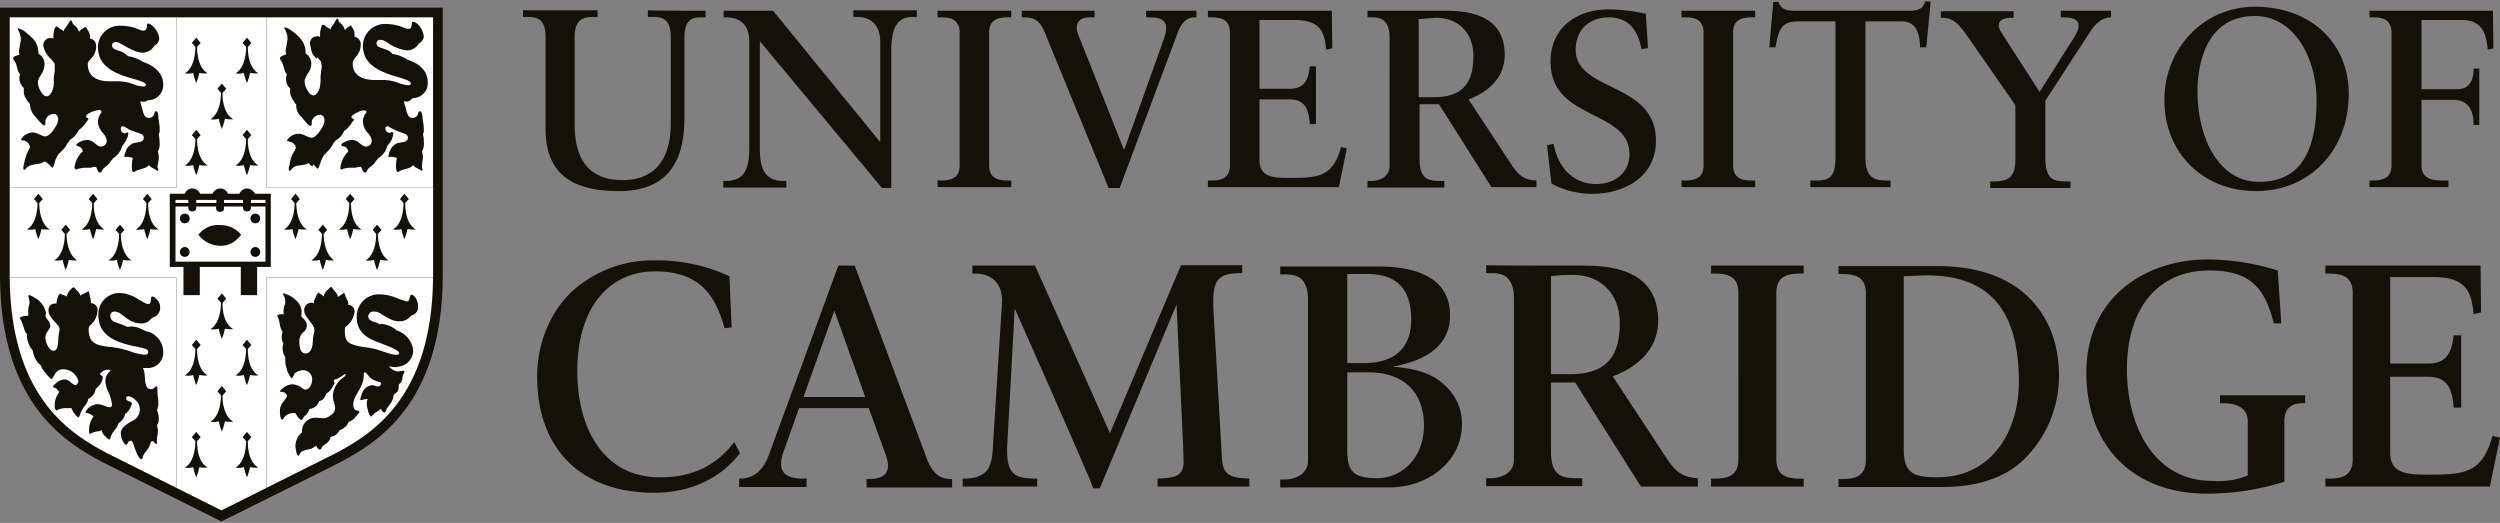 <svg xmlns="http://www.w3.org/2000/svg" width="153" height="32" fill="none" xmlns:v="https://vecta.io/nano"><rect width="100%" height="100%" fill="#808080" stroke="none"/><path d="M25.856 17.633c-.04 1.299-.248 2.587-.621 3.832-.326 1.035-.818 2.011-1.457 2.888-1.16 1.538-2.564 2.294-3.509 2.807-.081.054-.648.324-3.293 1.646V17.633h8.879zm-15.708 0v11.173L6.855 27.16c-.945-.513-2.348-1.268-3.509-2.807a9.68 9.68 0 0 1-1.457-2.888c-.374-1.245-.583-2.533-.621-3.832h8.879z" stroke="#131108" stroke-width=".065" stroke-miterlimit="10"/><path d="M25.856 1.709H16.95v9.122h8.906V1.709zm-15.708 0H1.242v9.122h8.906V1.709z" stroke-width=".065" stroke-miterlimit="10" stroke="#000"/><path d="M13.549 31.91l-.27-.135-7.044-3.509C4.21 27.16 0 24.866 0 16.823V.468h27.097v16.355c0 8.043-4.21 10.337-6.234 11.443-.378.216-6.666 3.32-7.044 3.509l-.27.135z" fill="#131108"/><g fill="#fff"><path d="M16.301 11.479V1.062h-5.506v10.418H.594v5.344.162h10.202v12.874l2.753 1.377 2.753-1.376V16.985h10.202v-5.506H16.301z"/><path d="M10.796 1.062H.594V11.48h10.202V1.062zm15.707 0H16.301V11.48h10.202V1.062zM10.796 16.985H.594c.054 7.476 3.886 9.635 5.938 10.742l4.264 2.132V16.985zm5.505 0v12.874l4.264-2.132c2.051-1.107 5.884-3.266 5.938-10.742H16.301z"/></g><g fill="#131108"><use href="#B"/><path d="M21.483 12.424l.216-.243-.27-.324-.27.324.216.243c0 .135 0 1.242-.648 1.619.171.031.346.022.513-.027.043.213.106.42.189.621.083-.2.146-.408.189-.621a1.87 1.87 0 0 0 .513.027c-.675-.378-.648-1.484-.648-1.619z"/><use href="#B" x="3.32"/><use href="#C"/><path d="M18.136 12.424l.216-.243-.27-.324-.27.324.216.243c0 .135 0 1.242-.648 1.619.171.031.346.022.513-.027.043.213.106.42.189.621a3.38 3.38 0 0 0 .189-.621 1.87 1.87 0 0 0 .513.027c-.648-.378-.648-1.484-.648-1.619z"/><use href="#B" x="-15.735"/><path d="M5.749 12.424l.216-.243-.27-.324-.27.324.216.243c0 .135 0 1.242-.648 1.619.171.031.346.022.513-.027a3.38 3.38 0 0 0 .189.621 3.38 3.38 0 0 0 .189-.621 1.87 1.87 0 0 0 .513.027c-.675-.378-.675-1.484-.648-1.619z"/><use href="#B" x="-12.415"/><use href="#C" x="-15.735"/><path d="M2.402 12.424l.216-.243-.27-.324-.27.324.216.243c0 .135 0 1.242-.648 1.619.171.031.346.022.513-.027a3.38 3.38 0 0 0 .189.621 3.38 3.38 0 0 0 .189-.621 1.87 1.87 0 0 0 .513.027c-.648-.378-.648-1.484-.648-1.619zm11.228 6.099l.216-.243-.27-.324-.27.324.216.243c0 .135 0 1.242-.648 1.619.171.031.346.022.513-.027a3.39 3.39 0 0 0 .189.621 3.39 3.39 0 0 0 .189-.621 1.87 1.87 0 0 0 .513.027c-.675-.378-.675-1.484-.648-1.619zm0 5.668l.216-.243-.27-.324-.27.324.216.243c0 .135 0 1.242-.648 1.619.171.031.346.022.513-.027a3.39 3.39 0 0 0 .189.621 3.39 3.39 0 0 0 .189-.621 1.87 1.87 0 0 0 .513.027c-.675-.405-.675-1.511-.648-1.619z"/><use href="#D"/><use href="#D" x="-3.104"/><path d="M15.168 26.998l.216-.243-.27-.324-.27.324.216.243c0 .135 0 1.241-.648 1.619.171.031.346.022.513-.027a3.38 3.38 0 0 0 .189.621 3.38 3.38 0 0 0 .189-.621 1.84 1.84 0 0 0 .513.027c-.675-.378-.648-1.484-.648-1.619zm-3.104 0l.216-.243-.27-.324-.27.324.216.243c0 .135 0 1.241-.648 1.619.171.031.346.022.513-.027a3.38 3.38 0 0 0 .189.621 3.38 3.38 0 0 0 .189-.621 1.87 1.87 0 0 0 .513.027c-.675-.378-.648-1.484-.648-1.619zM13.63 5.677l.216-.243-.27-.324-.27.324.216.243c0 .135 0 1.241-.648 1.619.171.031.346.022.513-.027a3.39 3.39 0 0 0 .189.621 3.39 3.39 0 0 0 .189-.621 1.84 1.84 0 0 0 .513.027c-.675-.378-.675-1.484-.648-1.619zm1.538-2.807l.216-.243-.27-.324-.27.324.216.243c0 .135 0 1.241-.648 1.619.171.031.346.022.513-.027a3.38 3.38 0 0 0 .189.621 3.38 3.38 0 0 0 .189-.621 1.87 1.87 0 0 0 .513.027c-.675-.405-.648-1.511-.648-1.619z"/><path d="M12.064 2.87l.216-.243-.27-.324-.27.324.216.243c0 .135 0 1.241-.648 1.619.171.031.346.022.513-.027a3.38 3.38 0 0 0 .189.621 3.38 3.38 0 0 0 .189-.621c.169.033.341.042.513.027-.675-.405-.648-1.511-.648-1.619z"/><use href="#E"/><use href="#E" x="-3.104"/><path d="M8.583 6.189l.027.135c.019.092.046.182.081.27.108.486.189.621.432.621.062-.001.123-.018.176-.052s.095-.081.121-.137l.054-.162c0-.027.054-.054.081-.054.081 0 .135.108.135.324 0 .054.027.216.054.432a1.91 1.91 0 0 1 .027.378c.008.093-.01.187-.054.27a4.05 4.05 0 0 1 .054.54c.015.178-.022.356-.108.513a1.35 1.35 0 0 1 .054.324 1.21 1.21 0 0 1-.027.297c-.027.216-.054.27-.054.297-.004.038.006.076.027.108s.028.07.027.108c0 .027 0 .054-.027.054l-.162-.081-.189-.108c-.077-.035-.142-.091-.189-.162-.162.162-.216.162-.648.297-.067.017-.131.044-.189.081l-.108.054c-.081 0-.108-.108-.108-.378a2.43 2.43 0 0 1 .054-.486.98.98 0 0 0-.297-.081c-.046.002-.092.011-.135.027h-.027c-.027 0-.054-.027-.054-.081a1.1 1.1 0 0 1 .054-.189l.081-.216c.048-.1.122-.184.216-.243.063-.058.136-.104.216-.135l.324-.054c.189-.027.297-.135.297-.27s-.081-.216-.27-.27l-.378-.135c-.124-.036-.242-.091-.351-.162-.216-.135-.243-.135-.297-.135s-.108.054-.108.162c-.003.034.001.068.012.1s.028.062.051.087.051.046.082.06.065.022.099.022a.1.1 0 0 0 .081-.027c.025-.014.052-.024.081-.027.014.001.027.007.037.017s.016.023.017.037v.027l-.027.135c-.057.186-.149.36-.27.513l-.081.108c-.071.271-.233.509-.459.675-.041.02-.077.048-.108.081-.022.04-.049.076-.081.108-.027.027-.081.108-.162.216a1.35 1.35 0 0 1-.216.189c-.108.081-.162.135-.162.162l-.081.135c-.027.027-.054.054-.081.054-.081 0-.135-.081-.189-.216s-.054-.135-.135-.135c-.055 0-.11.009-.162.027l-.108.027h-.324a2.27 2.27 0 0 0-.486.081c-.023.018-.052.027-.081.027s-.027 0-.054-.054a.1.1 0 0 1-.027-.081 1.54 1.54 0 0 1 .27-.702.81.81 0 0 1 .243-.27c-.012-.066-.041-.128-.083-.18s-.097-.092-.16-.117l-.135-.054c-.027 0-.027-.027-.027-.054s.081-.108.189-.162c.151-.079.316-.125.486-.135.162.008.316.075.432.189.243.189.297.216.405.216.093-.001.181-.039.247-.104s.103-.154.104-.247a.81.81 0 0 0-.216-.459 1.13 1.13 0 0 1-.324-.702c.003-.142.04-.28.108-.405l.081-.135a.1.1 0 0 0 .027-.081c0-.054-.054-.108-.162-.108a1.89 1.89 0 0 0-.621.216.27.27 0 0 0-.162.189c.003.02.012.039.027.054l.108.054.027.027c-.015.015-.024.034-.027.054l-.162.216c-.102.139-.22.266-.351.378-.034.019-.062.047-.081.081-.024.046-.051.092-.081.135-.097.152-.226.281-.378.378-.054.054-.108.081-.108.108s-.027.054-.081.108a1.55 1.55 0 0 1-.108.189c-.06.099-.132.19-.216.27l-.243.243a1.44 1.44 0 0 0-.243.54c-.054.189-.108.297-.135.297s-.027-.027-.081-.054c-.162-.189-.324-.324-.405-.324-.027 0-.054.027-.108.054-.073.047-.156.075-.243.081l-.324.054c-.095.011-.186.04-.27.087s-.157.109-.216.183c-.027.027-.054.054-.081.054s-.054-.054-.054-.108v-.081l.054-.243c.039-.193.094-.382.162-.567l.135-.27c.025-.042.043-.087.054-.135a.49.49 0 0 0-.459-.405c-.054 0-.081-.027-.081-.054s.081-.135.162-.216a.99.99 0 0 1 .54-.216c.132.008.261.045.378.108l.189.081c.06.027.124.045.189.054.189 0 .405-.189.648-.594a.96.96 0 0 0 .162-.432c0-.216-.108-.351-.27-.351a.54.54 0 0 0-.378.162.43.43 0 0 0-.135.27v.135c0 .081-.027.135-.081.135s-.189-.108-.54-.54c-.2-.201-.316-.472-.324-.756-.297-.378-.378-.54-.378-.81V5.38a.79.79 0 0 1-.27-.594c-.008-.076.011-.153.054-.216a.89.89 0 0 1-.162-.324l-.054-.189a.9.9 0 0 0-.135-.324C.81 3.625.81 3.598.81 3.571c0-.108.081-.135.378-.216-.005-.063-.014-.127-.027-.189a.76.76 0 0 1 .027-.216l.054-.324a1.24 1.24 0 0 0 .027-.27c-.001-.093-.019-.184-.054-.27-.011-.069-.039-.134-.081-.189L1.08 1.79c.001-.014.007-.027.017-.037s.023-.016.037-.017a1.35 1.35 0 0 1 .54.324c.486.405.594.567.675 1.08-.002.055.007.11.027.162a.72.72 0 0 1 .351.621c-.003.2-.059.395-.162.567l-.162.27a.54.54 0 0 0-.081.297 1.03 1.03 0 0 0 .162.513c.135.243.243.324.378.324.216 0 .432-.405.432-.837V4.84c-.002-.1.007-.199.027-.297a1.19 1.19 0 0 0 .027-.243v-.351c-.002-.031-.01-.061-.024-.089s-.033-.053-.057-.073l-.189-.216c-.224-.208-.375-.482-.432-.783-.003-.059.005-.118.026-.173s.051-.106.092-.149.089-.077.143-.101.112-.036.171-.036a.54.54 0 0 1 .189.027v-.054c0-.378.081-.675.189-.675h.054l.162.135.189.108.054.054c0-.108 0-.108.108-.243a1.6 1.6 0 0 0 .108-.162c.041-.035.07-.082.081-.135.027-.027.027-.054.054-.081s.054-.054.081-.054.054.027.081.135c.027.054.027.081.189.216l.108.108c.027.027.027.081.081.162 0 .027.027.027.027.081.047-.061.101-.115.162-.162l.135-.081c.054-.027.081-.054.108-.054l.054.054c.027.027.027.081.081.135a.9.9 0 0 1 .135.324v.189c.297.081.378.243.378.54a1.08 1.08 0 0 1-.351.729c-.162.189-.162.216-.162.324 0 .648.459.999 1.241 1.026h.567a2.78 2.78 0 0 1 .945.162 2.21 2.21 0 0 0 .648.162c.038.004.076-.006.108-.027.027-.027.054-.054.054-.081 0-.108-.216-.216-.918-.405-1.43-.405-2.024-.972-2.024-1.916.003-.178.043-.354.116-.517a1.32 1.32 0 0 1 .309-.43c.131-.121.285-.214.453-.274s.347-.085.525-.074a3.04 3.04 0 0 1 .864.135l.351.135a.46.46 0 0 0 .189.027c.108 0 .189-.108.189-.297 0-.108.027-.135.108-.135s.243.135.405.324c.128.165.211.36.243.567-.001.097-.029.191-.081.273s-.127.146-.215.186a.84.84 0 0 1-.756.432c-.243 0-.594-.135-1.188-.486-.216-.108-.297-.162-.405-.162-.162 0-.243.081-.243.216s.108.216.351.297c.236.056.451.178.621.351a2.18 2.18 0 0 1 .918.351c.756.243 1.241.756 1.241 1.349.009.129-.01.258-.053.379s-.112.233-.201.326-.196.168-.315.219-.247.076-.376.074c-.065.049-.141.08-.222.089s-.162-.003-.237-.035z"/><path d="M9.446 9.995a.76.76 0 0 1-.027-.216v-.081l.027-.135v-.108a.68.68 0 0 0-.054-.27l-.108-.135-.081-.162c0-.027-.027-.054-.027-.081.001-.014.007-.027.017-.037s.023-.016.037-.017c.027 0 .027 0 .108.054a.1.1 0 0 0 .081.027c.054 0 .081-.081.081-.243a.54.54 0 0 0-.054-.297l-.135-.135-.108-.108c-.027-.027-.054-.054-.054-.081s.027-.054.081-.054c.065.009.129.027.189.054h.027c.027 0 .054-.027.054-.081v-.027l-.027-.189-.054-.189c-.027-.054-.027-.081-.054-.081h-.027l-.216.054h-.027a.75.75 0 0 1-.675-.54l-.162-.567a1.35 1.35 0 0 0-.405-.54.42.42 0 0 0-.162-.081l-.162-.027c-.014-.001-.027-.007-.037-.017s-.016-.023-.017-.037c0-.027.027-.054.108-.054l.297.027a2.14 2.14 0 0 1 .459.108 2.21 2.21 0 0 0 .594.135.62.62 0 0 0 .701-.621 1.05 1.05 0 0 0-.351-.756.81.81 0 0 0-.297-.189c-.014.001-.027.007-.037.017s-.016.023-.017.037v.108c0 .054-.027.081-.054.081s-.081-.054-.162-.162a.81.81 0 0 0-.702-.54c-.054 0-.081.027-.081.054s.027.054.054.135l.081.162a.21.21 0 0 1 .027.081L8.07 4.3c-.027-.003-.053-.011-.077-.025s-.043-.033-.058-.056L7.8 4.084l-.108-.162a.79.79 0 0 0-.351-.297 1.45 1.45 0 0 0-.216-.108c-.032-.021-.07-.031-.108-.027-.014.001-.027.007-.037.017s-.016.023-.017.037a.1.1 0 0 0 .027.081c.054.108.081.135.081.162-.001.014-.007.027-.017.037s-.023.016-.037.017c-.054 0-.216-.135-.324-.324a.87.87 0 0 1-.162-.486c-.003-.086.011-.172.042-.252a.62.62 0 0 1 .14-.214c.061-.061.134-.108.214-.14s.166-.046.252-.042c.231.014.455.088.648.216l.405.243a1.15 1.15 0 0 0 .486.162 1 1 0 0 0 .243-.054.21.21 0 0 0 .108-.054c.03-.028.054-.027.054-.054s0-.027-.027-.027l-.054-.027-.189-.027a.62.62 0 0 1-.243-.081l-.432-.216-.297-.162c-.054-.027-.108-.054-.108-.081s0-.027.027-.027a.1.1 0 0 1 .081.027.64.64 0 0 0 .324.108l.378.135a2.88 2.88 0 0 0 .567.108.3.3 0 0 0 .297-.297.64.64 0 0 0-.162-.378l-.054-.054c-.027 0-.054.027-.054.081v.081l.027.108a.18.18 0 0 1-.162.189c-.046.002-.093-.007-.135-.027l-.567-.189a2.56 2.56 0 0 0-.918-.189 1.11 1.11 0 0 0-1.188 1.08c0 .675.486 1.134 1.673 1.538s1.349.513 1.349.81a.38.38 0 0 1-.378.324.54.54 0 0 1-.216-.027c-.027 0-.243-.054-.594-.135a4.57 4.57 0 0 0-1.08-.135c-.837 0-1.322.162-1.727.54C5.155 6 5.128 6 5.02 6h-.189a.27.27 0 0 0-.243.162c-.054.076-.099.157-.135.243a.14.14 0 0 1-.108.054c-.081 0-.135-.054-.216-.27a.97.97 0 0 0-.189-.27l-.162-.162-.054-.054a.1.1 0 0 1 .027-.081 1.2 1.2 0 0 0 .135-.216c.027-.108.027-.108.081-.108s.081.054.081.243a.62.62 0 0 0 .081.243L4.237 6c0 .027.054.054.081.054.081 0 .216-.216.243-.432s.054-.243.081-.243.027 0 .027.027l.081.162a.47.47 0 0 0 .108.135c.054.027.081.054.108.054.081 0 .081-.054.108-.216V5.46l-.027-.135v-.081c0-.054.027-.081.054-.081s.054 0 .054.027l.081.081c.02.024.045.043.073.057s.058.022.089.024c.081 0 .108-.027.108-.081s-.027-.081-.081-.189l-.054-.108c-.081-.135-.135-.189-.189-.189h-.081l-.108.054c-.027 0-.054.027-.081.027-.014-.003-.017-.005-.019-.008-.007-.012-.008-.016-.008-.019a.98.98 0 0 1 .135-.351 1.6 1.6 0 0 0 .135-.675c.027-.459.081-.756.162-.756s.054.027.054.135v.189c-.001.046.009.092.027.135.081 0 .162-.108.243-.297.027-.06.045-.124.054-.189v-.027l-.162-.324-.162-.054c-.02-.003-.039-.012-.054-.027v-.216l-.027-.135-.027-.081-.054-.108c-.136.062-.256.154-.351.27-.081.081-.108.135-.135.135-.014-.001-.027-.007-.037-.017s-.016-.023-.017-.037c-.002-.046.007-.093.027-.135V2.22a.57.57 0 0 0-.297-.486l-.054.081-.054.081-.108.135a.9.9 0 0 0-.081.162c0 .027-.027.081-.027.108v.054c0 .081 0 .081-.027.081h-.027l-.054-.081-.108-.108-.135-.108-.081-.054a.1.1 0 0 0-.027.081c-.025.042-.043.087-.054.135V2.6c0 .081-.027.108-.054.108s-.054-.027-.108-.054c-.04-.024-.088-.034-.135-.027-.135 0-.216.081-.216.243s.046.322.135.459l.108.135c.027.027.081.081.081.054l.027-.189-.027-.135V3.14c0-.054.027-.081.054-.081s.081.054.108.189l.081.324.081.405a2.51 2.51 0 0 0 .108.351l.135.297c.108.135.108.135.108.162-.003.014-.005.017-.008.019-.012.007-.016.008-.019.008a.1.1 0 0 1-.081-.027c-.027-.027-.054-.027-.108-.027h-.081c-.135 0-.162.108-.162.702a3.75 3.75 0 0 0 .162 1.053l.189.459a.62.62 0 0 1 .054.216c0 .621-.837 1.619-1.754 2.078-.147.046-.275.141-.363.268a.7.7 0 0 0-.123.434v.108a.5.5 0 0 1 .297-.108c.27-.054.297-.108.351-.216l.027-.108c0-.054.027-.054.243-.162.055-.022.102-.059.135-.108.054-.081.081-.108.108-.108s.027 0 .027.027v.027l-.081.243v.054a.49.49 0 0 0 .297.432c.007-.124.044-.244.108-.351l.162-.243c.064-.115.093-.247.081-.378a.83.83 0 0 0-.027-.27v-.081c0-.054.027-.081.054-.081s.054 0 .054.027l.027.162c0 .027.054.054.081.054.081 0 .189-.108.297-.297a.36.36 0 0 0 .054-.216v-.108l-.027-.135v-.027c0-.054.027-.108.081-.108s.027 0 .027.027l.054.189c.027.054.054.108.108.108s.162-.108.216-.216a.75.75 0 0 0 .081-.351c0-.189.027-.243.081-.243s.027 0 .054.027l.027.108c0 .054.027.081.054.081a.52.52 0 0 0 .189-.216.1.1 0 0 0 .027-.081c-.004-.023-.013-.045-.027-.064s-.033-.034-.054-.044c-.081-.081-.108-.081-.108-.189a.5.5 0 0 1 .108-.297.81.81 0 0 0 .108-.216c.108-.216.135-.27.189-.27s.054.027.054.081a.1.1 0 0 1-.027.081c-.019.033-.028.07-.027.108.001.014.007.027.017.037s.023.016.037.017a1.06 1.06 0 0 0 .162-.054 1.08 1.08 0 0 1 .243-.108l.297-.108a.5.5 0 0 1 .324 0 .71.71 0 0 0 .189.027.12.12 0 0 0 .053-.008c.017-.007.032-.016.045-.029a.12.12 0 0 0 .029-.045c.006-.017.009-.035.008-.053a.61.61 0 0 0-.135-.27c-.027-.027-.054-.054-.054-.081V5.92c0-.027.027-.027.054-.027s.189.135.324.351c.756 1.161.999 1.457 1.511 1.619s.648.27.648.567a1.16 1.16 0 0 1-.27.621c-.378.54-.459.729-.459 1.08v.054c.054-.027.081-.027.108-.054.081-.027.108-.054.135-.054l.216-.054c.054 0 .135-.108.135-.189v-.027l-.027-.189V9.59a.29.29 0 0 1 .081-.189c.027 0 .027-.027.054-.027s.054.027.081.054l.135.297c.027.108.081.189.27.27zM2.483 3.706c-.054 0-.108.054-.108.162l-.027.162c-.017.071-.026.143-.027.216 0 .135.027.216.081.216s.135-.108.189-.216a.54.54 0 0 0 .027-.189c0-.054-.027-.135-.027-.189-.027-.108-.081-.162-.108-.162z"/><path d="M1.754 2.438l.108.108c.226.281.333.64.297.999a3.91 3.91 0 0 1-.027.459c0 .135-.027.27-.027.351 0 1.08.351 1.889.81 1.889.135 0 .243-.081.378-.27.027-.027.054-.054.081-.054s.054.027.054.081l.027.189.027.162.027.189.027.162v.027c0 .054-.027.081-.054.081l-.162.027a.49.49 0 0 0-.243.108c-.135.081-.216.135-.216.162l-.108.189c-.001.014-.007.027-.017.037s-.023.016-.037.017c-.054 0-.135-.081-.216-.243a1.12 1.12 0 0 1-.135-.27c0-.027.027-.027.081-.027h.297c.014-.001.027-.007.037-.017s.016-.023.017-.037c-.003-.02-.012-.039-.027-.054l-.378-.162a.78.78 0 0 1-.297-.297c-.072-.117-.127-.245-.162-.378-.001-.011 0-.022.004-.032a.1.1 0 0 1 .017-.028c.007-.008.017-.014.028-.017s.022-.005.032-.003c.027 0 .027 0 .054.027.032.021.07.031.108.027.014-.001.027-.007.037-.017s.016-.023.017-.037c0-.027-.027-.054-.081-.081a1.08 1.08 0 0 1-.513-.729c0-.054.027-.108.054-.108h.054l.108.027c.054 0 .081-.027.081-.054s-.027-.054-.081-.081a1.4 1.4 0 0 0-.135-.081.27.27 0 0 1-.108-.135 2.19 2.19 0 0 1-.135-.27L1.35 4.03c-.029-.043-.057-.088-.081-.135-.022-.024-.04-.051-.054-.081a.52.52 0 0 1 .27-.081c.108 0 .189.081.27.297.054.135.108.216.135.216s.027-.027.027-.108a1.01 1.01 0 0 0-.027-.27.54.54 0 0 1-.027-.189l-.027-.108-.108-.054c-.027 0-.054-.054-.081-.081a.36.36 0 0 1-.081-.189.41.41 0 0 1 .027-.162c.057-.184.093-.374.108-.567v-.081h.054zM2.78 8.699a1.72 1.72 0 0 1-.243-.054.42.42 0 0 1-.162-.081.93.93 0 0 0-.324-.081.57.57 0 0 0-.351.135l.081.054.162.108.162.135c.054.027.081.054.135.054a.73.73 0 0 0 .54-.27zm3.347 1.566a.65.65 0 0 1 .162-.216c.243-.216.351-.351.351-.486v-.189c0-.108.027-.135.081-.135s.054 0 .054.027l.054.108c0 .027.027.027.081.027s.081-.027.135-.108l.081-.108c.021-.021.036-.047.045-.075s.012-.058.009-.087c.001-.038-.008-.075-.027-.108 0-.027-.027-.054-.054-.135-.02-.042-.029-.088-.027-.135-.001-.011 0-.022.003-.032s.01-.02.017-.028.017-.014.028-.017.022-.005.032-.004c.027 0 .054 0 .054.027l.081.081c.027.027.027.027.054.027.021-.001.041-.01.056-.025s.024-.035.025-.056l.081-.135a.1.1 0 0 0 .027-.081c0-.027-.027-.054-.081-.081l-.108-.054a.67.67 0 0 1-.205-.25.68.68 0 0 1-.065-.317.1.1 0 0 1 .027-.081l.054-.135c.022-.041.031-.088.027-.135a.52.52 0 0 0-.081-.27c-.081-.108-.108-.162-.108-.189-.054-.135-.081-.162-.108-.162h-.054l-.054.027-.108.054-.108.135-.108.054c-.081.027-.135.189-.135.324 0 .216.027.297.324.81a1.25 1.25 0 0 1 .189.486c0 .351-.324.594-.945.756l-.405.108c-.142.037-.27.116-.366.227s-.157.248-.173.394c.115-.064.247-.093.378-.081h.162a.2.2 0 0 0 .216-.108.66.66 0 0 1 .297-.243l.135-.054.108-.054h.027c.027 0 .054 0 .054.027-.011.053-.04.1-.081.135-.044.041-.079.092-.102.147a.44.44 0 0 0-.033.176c-.081.081-.054.108.027.216z"/><path d="M5.02 8.915a1.16 1.16 0 0 1 .27.243c.081.108.108.135.189.135.046.002.093-.007.135-.027l.081-.027c.135-.027.189-.054.189-.081s-.027-.054-.054-.081l-.108-.081-.108-.081a.49.49 0 0 0-.297-.108.65.65 0 0 0-.297.108zm2.807.486h.243a.38.38 0 0 0 .378-.324c0-.054-.054-.081-.162-.081-.216-.054-.351.081-.459.405zM4.615 3.41c0 .081.054.135.081.135s.081-.108.162-.243c.116-.152.199-.327.243-.513-.001-.014-.007-.027-.017-.037s-.023-.016-.037-.017l-.108.081a2.44 2.44 0 0 1-.297.162c-.108.027-.135.081-.135.135v.081l.054.135.054.081zm-.54-.459l.135.081c.027.027.054.054.054.081v.054a.43.43 0 0 0 0 .189c.002.022-.001.044-.008.064s-.019.039-.035.055-.034.027-.055.035-.043.01-.064.008c-.027 0-.027-.027-.081-.108l-.189-.216a.85.85 0 0 1-.135-.378v-.027c0-.054.027-.054.054-.054s.054.027.108.054l.216.162z"/><path d="M4.426 3.869h-.162c-.032-.025-.069-.044-.108-.054-.04-.024-.088-.034-.135-.027-.032-.003-.064.006-.089.027s-.042.049-.046.081a1.02 1.02 0 0 0 .108.378l.108.27c.108.243.189.351.324.351s.135-.108.216-.297c.162-.432.27-.486.27-.648 0-.108-.027-.135-.108-.135l-.081-.027-.135.081h-.162z"/><path d="M4.399 4.111h-.108c-.027 0-.027 0-.054.027l-.027.054.054.216.027.189c.027.108.054.135.135.135s.135-.054.135-.162l.027-.189a.47.47 0 0 1 .027-.189c0-.027 0-.027-.027-.054-.015-.015-.034-.024-.054-.027h-.135zm20.323 2.078l.027.135a1.67 1.67 0 0 0 .081.27c.108.486.189.621.432.621a.32.32 0 0 0 .175-.052c.052-.034.095-.081.121-.137l.054-.162c0-.027.054-.054.081-.054.081 0 .135.108.162.324 0 .081.027.216.054.432a2.05 2.05 0 0 1 .027.405.44.44 0 0 1-.054.243l.027.108a1.69 1.69 0 0 1 .027.324 1.04 1.04 0 0 1-.108.621 1.76 1.76 0 0 1 .054.297 1.45 1.45 0 0 1-.027.297l-.027.27v.162c.019.033.028.07.027.108-.003.02-.012.039-.027.054l-.162-.081-.189-.108a.45.45 0 0 1-.189-.162.77.77 0 0 1-.378.216c-.297.081-.405.108-.459.162l-.108.054c-.054 0-.108-.135-.108-.324a2.18 2.18 0 0 1 .054-.54c-.103-.043-.212-.071-.324-.081a.45.45 0 0 0-.135.027h-.027c-.027 0-.027-.027-.027-.081.02-.142.065-.279.135-.405a.81.81 0 0 1 .432-.378l.324-.054c.189-.027.297-.135.297-.27s-.081-.216-.27-.27l-.351-.135c-.135-.054-.243-.108-.351-.162s-.162-.081-.189-.108a.1.1 0 0 0-.081-.027.12.12 0 0 0-.053.008c-.017.007-.032.016-.045.029a.12.12 0 0 0-.029.045c-.006.017-.009.035-.008.053a.27.27 0 0 0 .243.27.1.1 0 0 0 .081-.027.1.1 0 0 1 .081-.027c.021.001.041.01.056.025s.024.035.025.056c-.018.193-.082.378-.189.54l-.108.135-.081.108a1.14 1.14 0 0 1-.459.675c-.041.02-.077.048-.108.081a.47.47 0 0 1-.081.108c-.027.027-.081.108-.162.216-.065.07-.137.134-.216.189-.108.081-.162.135-.162.162l-.081.135c-.027.027-.027.054-.081.054s-.135-.081-.189-.216-.054-.135-.135-.135a.48.48 0 0 0-.162.027l-.108.027h-.297a1.3 1.3 0 0 0-.486.081c-.023.018-.052.027-.081.027-.054 0-.054-.054-.054-.135a1.67 1.67 0 0 1 .486-.972c-.054-.162-.135-.27-.243-.297a.87.87 0 0 1-.162-.054c-.027 0-.027-.027-.027-.054s.054-.108.189-.162a1.01 1.01 0 0 1 .459-.135.68.68 0 0 1 .459.189c.243.189.297.216.405.216.093-.001.181-.039.247-.104a.35.35 0 0 0 .104-.247.81.81 0 0 0-.216-.459 1.08 1.08 0 0 1-.324-.729.81.81 0 0 1 .189-.513c.018-.023.027-.052.027-.081 0-.054-.081-.081-.162-.081a.73.73 0 0 0-.351.108c-.27.108-.405.243-.405.297s.027.054.054.081l.081.054.027.027-.027.054a1.01 1.01 0 0 0-.162.216 2.41 2.41 0 0 1-.351.378c-.054.027-.081.054-.081.081l-.081.135a1.01 1.01 0 0 1-.378.378c-.054.054-.108.081-.108.108-.033.031-.061.067-.081.108-.086.168-.195.322-.324.459l-.243.243a2.1 2.1 0 0 0-.243.54c-.081.216-.108.297-.162.297s-.027-.027-.054-.054c-.162-.189-.324-.324-.405-.324-.027 0-.054.027-.108.054-.073.047-.156.075-.243.081l-.324.054a.62.62 0 0 0-.486.27c-.027.027-.054.054-.081.054s-.054-.054-.054-.108v-.081c.024-.08.042-.161.054-.243a3.05 3.05 0 0 1 .162-.567l.162-.27c.025-.042.043-.087.054-.135 0-.189-.189-.351-.459-.405-.054 0-.081-.027-.081-.054s.081-.108.162-.189c.125-.117.284-.191.454-.21a.8.8 0 0 1 .49.102l.189.081c.06.027.124.045.189.054.189 0 .405-.189.648-.594a.94.94 0 0 0 .162-.459c0-.216-.108-.351-.27-.351a.54.54 0 0 0-.378.162c-.071.074-.119.168-.135.27v.135c0 .081-.027.108-.081.108s-.135-.054-.297-.243c-.054-.081-.135-.162-.243-.297-.109-.092-.195-.208-.252-.339a.9.9 0 0 1-.072-.416c-.297-.378-.378-.594-.378-.81v-.189a.72.72 0 0 1-.243-.594c-.008-.085.011-.17.054-.243a.89.89 0 0 1-.162-.324l-.054-.189a1.17 1.17 0 0 0-.135-.324c-.081-.108-.081-.135-.081-.162 0-.081.081-.135.297-.216l.081-.027a1.51 1.51 0 0 0-.027-.189.76.76 0 0 1 .027-.216l.054-.324c.02-.098.029-.197.027-.297.004-.093-.015-.185-.054-.27-.017-.067-.044-.131-.081-.189-.027-.054-.054-.081-.054-.108s.027-.054.081-.054a.1.1 0 0 1 .081.027 2.88 2.88 0 0 1 .837.675c.211.247.318.566.297.891.113.065.205.16.267.274s.091.244.084.373a1.03 1.03 0 0 1-.162.513c-.066.082-.12.173-.162.27a.54.54 0 0 0-.081.297 1.11 1.11 0 0 0 .162.513c.135.216.243.324.378.324.216 0 .432-.405.432-.837v-.324l.027-.216.027-.243.027-.216v-.108c0-.081-.027-.108-.297-.405-.247-.212-.402-.512-.432-.837a.43.43 0 0 1 .124-.307c.04-.04.088-.072.141-.093a.43.43 0 0 1 .166-.031.54.54 0 0 1 .189.027v-.297l.054-.216c.054-.189.054-.216.135-.216h.054l.162.135.189.108.054.054c0-.108.027-.135.108-.243.045-.047.082-.102.108-.162l.081-.135.054-.081c.027-.054.054-.054.081-.054s.027.027.054.135c.004.023.013.045.027.064s.033.034.054.044l.108.108a.63.63 0 0 1 .189.351l.162-.162.135-.081c.029-.014.057-.032.081-.054.015.015.024.034.027.054.027.054.054.081.081.135.108.189.108.216.108.324v.189a.47.47 0 0 1 .378.54 1.1 1.1 0 0 1-.324.729c-.135.189-.162.243-.162.378 0 .621.459.972 1.241.999h.567a2.78 2.78 0 0 1 .945.162 2.21 2.21 0 0 0 .648.162c.081 0 .162-.054.162-.108 0-.135-.216-.216-.918-.432-1.43-.405-2.024-.972-2.024-1.916a1.35 1.35 0 0 1 1.403-1.296 3.04 3.04 0 0 1 .864.135l.351.135a.46.46 0 0 0 .189.027c.135 0 .162-.081.189-.297 0-.108.027-.135.108-.135a.77.77 0 0 1 .405.324 1.15 1.15 0 0 1 .216.567.49.49 0 0 1-.297.432.84.84 0 0 1-.756.432 2.7 2.7 0 0 1-1.187-.486.71.71 0 0 0-.405-.162c-.162 0-.243.081-.243.216s.081.216.351.297c.405.135.486.189.621.351a2.18 2.18 0 0 1 .918.351c.783.243 1.242.729 1.242 1.376.009.125-.008.251-.05.37a.91.91 0 0 1-.195.318c-.086.091-.191.164-.306.213a.9.9 0 0 1-.366.071c-.243.243-.324.243-.54.189z"/><path d="M25.586 9.995a.41.41 0 0 1-.027-.162v-.108a1.69 1.69 0 0 0 .027-.324.39.39 0 0 0-.054-.162l-.108-.135a.33.33 0 0 1-.108-.243c0-.054 0-.054.054-.054h.027c.024.022.052.04.081.054a.1.1 0 0 0 .081.027c.054 0 .081-.081.081-.243a.54.54 0 0 0-.162-.432l-.108-.108a.1.1 0 0 1-.023-.037c-.005-.014-.006-.029-.004-.044 0-.054.027-.081.054-.081.038-.001.075.008.108.027l.108.027h.027c.027 0 .054-.027.054-.081V7.89l-.027-.189c-.027-.189-.054-.27-.108-.27h-.027l-.216.054h-.027a.78.78 0 0 1-.419-.167c-.12-.096-.209-.226-.255-.372l-.162-.567a1.35 1.35 0 0 0-.405-.54.36.36 0 0 0-.189-.081l-.162-.027c-.014-.001-.027-.007-.037-.017s-.016-.023-.017-.037c0-.027.027-.054.081-.054.257.012.511.058.756.135a2.61 2.61 0 0 0 .567.135c.432 0 .702-.216.702-.594a1.27 1.27 0 0 0-.162-.567c-.101-.158-.24-.288-.405-.378a.1.1 0 0 0-.081-.027c-.014.001-.027.007-.037.017s-.016.023-.017.037v.108c0 .054-.027.081-.054.081s-.108-.054-.162-.162a.78.78 0 0 0-.256-.371c-.12-.096-.265-.155-.418-.169-.054 0-.081.027-.081.054s.027.054.054.108l.081.162a.11.11 0 0 1 .023.037c.005.014.006.029.004.044 0 .007-.003.014-.008.019s-.012.008-.019.008c-.027-.003-.053-.011-.077-.025s-.043-.033-.058-.056l-.135-.135-.108-.162a.77.77 0 0 0-.351-.297l-.216-.108c-.033-.019-.07-.028-.108-.027-.027 0-.027 0-.027.027-.001.038.008.075.027.108a.42.42 0 0 1 .081.162.06.06 0 0 1-.017.037c-.01.01-.023.016-.037.017-.054 0-.162-.108-.324-.324a.87.87 0 0 1-.162-.486.64.64 0 0 1 .647-.647c.23.018.453.092.648.216l.405.243a1.29 1.29 0 0 0 .486.162.54.54 0 0 0 .243-.054.14.14 0 0 0 .108-.054c.027 0 .027-.027.027-.054s-.027-.054-.081-.054a2.43 2.43 0 0 1-.864-.351c-.162-.108-.243-.162-.297-.162s-.108-.054-.108-.081l.027-.027h.054l.378.135.351.135c.194.057.393.094.594.108.036.002.072-.003.106-.016s.065-.033.09-.058.045-.056.058-.09.018-.07.016-.106c-.002-.084-.02-.166-.054-.243-.054-.108-.135-.189-.162-.189s-.054.027-.054.081v.162c0 .108-.054.189-.162.189-.047.002-.093-.007-.135-.027l-.567-.189a2.56 2.56 0 0 0-.918-.189 1.11 1.11 0 0 0-1.188 1.08c0 .702.486 1.134 1.7 1.538s1.323.513 1.323.81a.33.33 0 0 1-.035.134c-.021.042-.049.079-.085.109a.35.35 0 0 1-.121.067.34.34 0 0 1-.138.014.61.61 0 0 1-.216-.027c-.054 0-.243-.054-.594-.135a4.57 4.57 0 0 0-1.08-.135c-.864 0-1.268.135-1.727.54a.27.27 0 0 1-.27.108h-.189a.27.27 0 0 0-.243.162l-.135.243a.14.14 0 0 1-.108.054c-.081 0-.135-.054-.216-.27a2.38 2.38 0 0 0-.162-.27l-.189-.162-.054-.054c0-.027.027-.054.054-.081s.054-.081.081-.108.054-.081.054-.108v-.081c.001-.014.007-.027.017-.037a.06.06 0 0 1 .037-.017c.054 0 .054.027.081.243a.62.62 0 0 0 .081.243l.108.216c0 .027.054.054.081.054.081 0 .216-.216.243-.432s.054-.243.081-.243.054.027.135.162a.47.47 0 0 0 .108.135c.054.027.081.054.108.054.081 0 .108-.054.108-.216V5.38l-.027-.135v-.081c0-.054.027-.081.054-.081s.054 0 .054.027l.081.081c.02.024.045.043.073.057s.058.022.089.024c.081 0 .108-.027.108-.081s0-.054-.081-.189l-.054-.108c-.081-.135-.108-.189-.189-.189h-.081l-.108.054c-.027 0-.054.027-.081.027-.007 0-.014-.003-.019-.008s-.008-.012-.008-.019a.98.98 0 0 1 .135-.351c.087-.214.133-.443.135-.675l.054-.405c.027-.243.054-.351.108-.351s.027 0 .027.027l.027.135v.108a.75.75 0 0 0 .027.216c.027 0 .081-.054.135-.108l.081-.162a.84.84 0 0 0 .054-.216c0-.189-.081-.297-.351-.351-.021-.003-.039-.012-.054-.027v-.216l-.027-.108-.027-.081-.054-.108-.081.054c-.189.108-.216.135-.27.216s-.108.135-.135.135a.09.09 0 0 1-.054-.027l.027-.135v-.027a.65.65 0 0 0-.297-.513l-.054.081-.054.081-.108.135a.48.48 0 0 0-.108.27v.054c0 .081 0 .081-.054.081h-.027l-.081-.081-.081-.108-.162-.108-.081-.054a.73.73 0 0 0-.081.432v.081c0 .081-.027.135-.054.135s-.054-.027-.108-.054c-.04-.024-.088-.034-.135-.027-.03.001-.061.007-.088.02a.24.24 0 0 0-.073.054.22.22 0 0 0-.055.169.68.68 0 0 0 .135.432c.081.108.162.216.189.216a.67.67 0 0 0 .027-.189l-.027-.135V3.22c0-.054.027-.081.054-.081s.081.054.108.189l.081.324.081.405a2.41 2.41 0 0 0 .108.351l.135.297c.108.135.108.135.108.162 0 .007-.003.014-.008.019s-.012.008-.019.008a.1.1 0 0 1-.081-.027c-.027-.027-.054-.027-.108-.027h-.054c-.135 0-.162.108-.162.702.006.365.061.728.162 1.08l.189.459a.62.62 0 0 1 .054.216c0 .621-.864 1.646-1.754 2.078-.351.162-.459.351-.486.81a.65.65 0 0 1 .297-.108c.243-.081.297-.108.351-.216l.027-.108c.027-.054.054-.081.216-.162a.59.59 0 0 0 .135-.108c.054-.081.081-.108.108-.108s.027.027.027.054v.027l-.108.243v.054a.49.49 0 0 0 .297.432c0-.054.027-.081.027-.108.015-.093.043-.184.081-.27l.162-.243c.054-.081.081-.135.081-.378v-.351c0-.054.027-.081.054-.081s.054 0 .054.027l.027.162c0 .027.054.054.081.054.081 0 .189-.108.297-.297.043-.063.062-.14.054-.216a1.02 1.02 0 0 0-.027-.27V8.16c0-.054.027-.081.054-.081s.027 0 .054.027l.054.189c.027.054.054.108.108.108.135 0 .27-.27.297-.567 0-.189.027-.243.081-.243s.027 0 .054.027l.027.108c0 .054.027.081.054.081s.054-.027.108-.108c.027-.027.054-.081.081-.108a.1.1 0 0 0 .023-.037c.005-.014.006-.029.004-.044 0-.054 0-.054-.081-.108a.27.27 0 0 1-.108-.189 1.08 1.08 0 0 1 .216-.54c.135-.243.162-.27.189-.27s.054.027.054.081a.1.1 0 0 1-.005.044c-.005.014-.012.027-.023.037-.019.033-.028.07-.027.108 0 .027.027.054.081.054a.39.39 0 0 0 .162-.054 1.08 1.08 0 0 1 .243-.108c.103-.025.202-.061.297-.108a.4.4 0 0 1 .189-.027c.055-.004.111.005.162.027a.71.71 0 0 0 .189.027.12.12 0 0 0 .053-.008c.017-.007.032-.016.045-.029a.12.12 0 0 0 .029-.045c.006-.017.009-.035.008-.053a.56.56 0 0 0-.054-.162.8.8 0 0 0-.081-.108c-.027-.027-.054-.054-.054-.081v-.027c0-.027.027-.027.054-.027.081 0 .189.135.324.351.675 1.107.999 1.457 1.511 1.619s.648.27.648.567a1.16 1.16 0 0 1-.27.621c-.351.486-.459.756-.459 1.08v.081c.054-.027.081-.027.108-.054.081-.027.108-.054.135-.054l.216-.054c.039-.014.073-.039.097-.073s.037-.074.038-.116v-.027l-.027-.189v-.027c0-.108.054-.189.108-.189.014.001.027.007.037.017s.016.023.017.037l.135.297c.162 0 .216.081.405.162zm-7.099-5.938v.216c0 .135.027.189.081.189s.135-.108.189-.216c.031-.078.049-.16.054-.243a.23.23 0 0 0-.054-.162c-.027-.108-.081-.135-.135-.135s-.108.108-.135.351z"/><path d="M17.894 2.438l.135.108a1.31 1.31 0 0 1 .297.891v.135l-.027.405v.351c0 1.134.324 1.889.81 1.889a.56.56 0 0 0 .378-.27c.027-.027.054-.054.081-.054s.054.027.054.081l.027.189.027.162c0 .081.027.135.027.189.018.052.027.107.027.162 0 .081-.027.108-.216.135a.49.49 0 0 0-.243.108c-.135.081-.216.135-.216.162l-.108.189c-.001.014-.007.027-.017.037s-.023.016-.037.017c-.054 0-.108-.081-.216-.243-.051-.087-.096-.177-.135-.27 0-.027.027-.027.081-.027h.297c.014-.001.027-.007.037-.017s.016-.023.017-.037c0-.027-.027-.027-.027-.054l-.378-.162c-.125-.069-.228-.172-.297-.297a.81.81 0 0 1-.162-.378c0-.054.027-.108.081-.108s.027 0 .054.027c.033.019.07.028.108.027.027 0 .027 0 .054-.027s.027-.027.027-.054-.027-.054-.081-.081a1.08 1.08 0 0 1-.513-.729c0-.054.027-.108.054-.108h.054a1.17 1.17 0 0 1 .135.027c.054 0 .081-.027.081-.054s-.027-.054-.081-.081c-.216-.108-.27-.162-.405-.486a3.3 3.3 0 0 0-.243-.459.52.52 0 0 1 .27-.081c.108 0 .189.081.27.297.054.135.108.216.135.216s.027-.027.027-.108a1.02 1.02 0 0 0-.027-.27.54.54 0 0 1-.027-.189l-.027-.108-.108-.054a.35.35 0 0 1-.104-.132c-.023-.052-.034-.108-.03-.165-.004-.055.005-.111.027-.162l.054-.189a2.51 2.51 0 0 0 .054-.378v-.08l-.054.108zm1.052 6.261a.81.81 0 0 1-.405-.135.93.93 0 0 0-.324-.081.72.72 0 0 0-.378.135l.081.054.162.108.162.135c.054.027.081.054.135.054.108-.003.214-.029.312-.075a.76.76 0 0 0 .255-.195zm3.32 1.566a.65.65 0 0 1 .162-.216c.243-.216.351-.351.351-.486v-.189c0-.108.027-.135.081-.135s.054 0 .054.027l.054.108c0 .027.027.027.081.027s.108-.054.216-.216a.27.27 0 0 0 .054-.162c.001-.038-.008-.075-.027-.108 0-.027-.027-.054-.054-.135-.02-.042-.029-.088-.027-.135-.001-.011 0-.022.003-.032s.01-.02.017-.028.017-.014.028-.017.021-.005.032-.004c.027 0 .054 0 .054.027l.081.081c.027.027.027.027.054.027s.045-.013.064-.027.034-.033.044-.054l.081-.135a.1.1 0 0 0 .023-.037c.005-.014.006-.029.004-.044 0-.027-.027-.054-.081-.081l-.108-.054a.62.62 0 0 1-.27-.54c-.001-.038.008-.075.027-.108l.054-.135c.02-.042.029-.088.027-.135a.6.6 0 0 0-.081-.27c-.039-.061-.075-.124-.108-.189-.054-.135-.081-.162-.135-.162s-.054 0-.108.054l-.081.054-.108.135-.135.054c-.081.027-.135.189-.135.324 0 .189.054.297.324.783.092.149.156.314.189.486 0 .351-.351.648-.945.756-.702.135-.864.27-.945.702.115-.064.247-.093.378-.081h.162a.2.2 0 0 0 .216-.108.66.66 0 0 1 .297-.243l.135-.054.108-.054h.027c.027 0 .054 0 .054.027-.011.053-.04.1-.081.135a.57.57 0 0 0-.135.297.21.21 0 0 0-.037.14c.004.05.027.096.064.13z"/><path d="M21.187 8.915a1.16 1.16 0 0 1 .27.243c.081.108.081.135.189.135.047.002.093-.007.135-.027l.081-.027c.135-.027.189-.054.189-.081-.003-.02-.012-.039-.027-.054l-.108-.081-.108-.081a.48.48 0 0 0-.27-.108.41.41 0 0 0-.351.081zm2.78.486h.27c.081 0 .135 0 .162-.027a.59.59 0 0 0 .162-.189c.021-.032.031-.07.027-.108 0-.054-.054-.081-.135-.081-.243-.054-.378.081-.486.405zM20.754 3.41c0 .081.054.135.081.135s.081-.135.189-.27a1.15 1.15 0 0 0 .216-.486c-.001-.014-.007-.027-.017-.037s-.023-.016-.037-.017l-.108.081c-.089.071-.189.126-.297.162-.108.027-.135.081-.135.135v.081l.081.162.027.054zm-.755-.648a.21.21 0 0 0-.108-.054.06.06 0 0 0-.037.017c-.01.01-.016.023-.017.037v.027a1.15 1.15 0 0 0 .027.135 1.08 1.08 0 0 0 .108.243l.135.216c.022.03.05.055.083.074a.27.27 0 0 0 .106.034c.021-.003.039-.012.054-.027l.027-.162.054-.162v-.027a.14.14 0 0 0-.054-.108l-.135-.081-.243-.162z"/><path d="M20.565 3.869h-.162c-.032-.025-.069-.044-.108-.054-.041-.024-.088-.034-.135-.027-.018-.001-.036.001-.053.008s-.032.016-.045.029-.023.028-.029.045-.009.035-.008.053c.012.123.049.242.108.351.041.088.077.178.108.27.108.243.189.351.324.351s.189-.081.27-.27l.108-.378c.054-.108.162-.162.162-.27-.005-.053-.03-.103-.07-.138s-.092-.054-.146-.051h-.054l-.135.081h-.135z"/><path d="M20.539 4.111h-.108c-.027 0-.027 0-.054.027s-.027.027-.027.054l.054.216.027.189c.027.108.027.135.108.135.021.001.043-.003.063-.011s.038-.02.053-.035.027-.033.035-.053.011-.041.011-.063l.027-.189a.47.47 0 0 1 .027-.189c0-.027 0-.027-.027-.054-.015-.015-.034-.024-.054-.027h-.135zM8.745 22.518a1 1 0 0 1 .108.405l.027.351c.027.351.135.54.351.54a.31.31 0 0 0 .189-.054l.108-.108h.027c.054 0 .081.027.081.108v.135a3.09 3.09 0 0 0 .027.405 1.54 1.54 0 0 1 .027.351.81.81 0 0 1-.081.432c.062.165.098.337.108.513.013.152-.025.304-.108.432a2.5 2.5 0 0 1 .054.297 1.55 1.55 0 0 1-.027.324 1.15 1.15 0 0 0-.027.405v.027c0 .054-.027.081-.054.081s-.045-.013-.064-.027-.034-.032-.044-.054C9.393 27 9.366 27 9.312 27s-.081.027-.162.297a1.33 1.33 0 0 1-.216.324 1.84 1.84 0 0 0-.162.243l-.054.189c0 .027-.027.027-.054.054-.135 0-.297-.297-.486-.891-.054-.162-.108-.243-.189-.243a.24.24 0 0 0-.093.035.22.22 0 0 0-.068.073l-.054.108c0 .027-.027.027-.054.027-.081 0-.162-.135-.243-.297a1.08 1.08 0 0 1-.081-.405c0-.27.189-.486.81-.81.106-.068.193-.16.254-.27s.095-.232.098-.357-.026-.25-.082-.361a.76.76 0 0 0-.243-.28c-.106-.097-.237-.162-.378-.189-.018-.001-.036.002-.053.008a.12.12 0 0 0-.074.074c-.006.017-.009.035-.008.053 0 .081.054.135.162.162.135.054.189.108.189.162-.028.114-.074.223-.135.324a.96.96 0 0 1-.27.297c-.027.116-.076.227-.146.324s-.158.18-.259.243a1.21 1.21 0 0 1-.162.324l-.189.243a2.5 2.5 0 0 0-.135.27c-.027.135-.027.162-.081.162s-.216-.135-.351-.297c-.037-.04-.066-.087-.084-.137s-.027-.105-.024-.159c-.081.081-.108.081-.297.108-.082.012-.163.03-.243.054-.056.041-.121.069-.189.081-.027 0-.054-.027-.054-.081v-.189a1.37 1.37 0 0 1 .27-.783c-.115-.119-.267-.195-.432-.216-.054 0-.054 0-.054-.027.009-.061.038-.118.081-.162a.46.46 0 0 1 .162-.162.85.85 0 0 1 .513-.189 1.68 1.68 0 0 1 .486.135.62.62 0 0 0 .216.054c.022.003.044.001.066-.006s.04-.019.056-.035.028-.035.035-.056.009-.043.006-.066a2.64 2.64 0 0 0-.243-.81 1.86 1.86 0 0 1-.162-.567.81.81 0 0 1 .324-.702.27.27 0 0 0-.189-.054.6.6 0 0 0-.27.081c-.135.081-.189.135-.189.189s.027.054.081.081.081.054.081.135a1.01 1.01 0 0 1-.432.675c-.017.134-.067.262-.148.371a.78.78 0 0 1-.311.25.78.78 0 0 1-.189.405 1.89 1.89 0 0 0-.324.594c-.027.081-.054.135-.081.135a.4.4 0 0 1-.189-.162l-.135-.162a1.72 1.72 0 0 1-.108-.27c-.041.022-.088.031-.135.027h-.216a1.18 1.18 0 0 0-.486.108.1.1 0 0 1-.037.023c-.014.005-.029.006-.044.004-.054 0-.108-.108-.108-.27a1.35 1.35 0 0 1 .297-.864c-.067-.04-.122-.095-.162-.162-.027-.027-.054-.054-.081-.054l-.108-.054c-.027-.027-.054-.027-.054-.054s.135-.162.27-.27a.78.78 0 0 1 .432-.162c.135 0 .216.027.405.189.135.108.216.162.27.162s.081-.027.135-.081c.034-.037.053-.085.054-.135-.055-.242-.2-.454-.405-.594a.96.96 0 0 0-.513-.162.54.54 0 0 0-.54.324l-.108.189c-.027.054-.054.081-.081.081-.054 0-.081-.027-.27-.243l-.216-.27a.68.68 0 0 1-.135-.216c-.027-.054-.027-.108-.054-.108l-.081-.081a1.32 1.32 0 0 1-.378-.729c0-.027-.027-.054-.027-.108a1.48 1.48 0 0 1-.351-.864c-.001-.038.008-.075.027-.108-.135-.135-.135-.162-.243-.486a1.96 1.96 0 0 0-.189-.459c-.015-.014-.025-.033-.027-.054 0-.054.081-.081.189-.108a.58.58 0 0 1 .162-.027h.162v-.243c-.007-.137.011-.274.054-.405a.54.54 0 0 0 .027-.189.58.58 0 0 0-.027-.162 1.17 1.17 0 0 0-.027-.135c0-.027-.027-.054-.027-.081.001-.014.007-.027.017-.037s.023-.016.037-.017c.038-.001.075.008.108.027.162.081.27.162.378.216.273.195.464.483.54.81v.081a.54.54 0 0 1-.027.135c.011.048.029.093.054.135l.108.135a.64.64 0 0 1 .135.351c0 .081-.027.108-.162.324a.64.64 0 0 0-.135.378 1.12 1.12 0 0 0 .162.54c.108.189.216.27.324.27.189 0 .27-.162.297-.621a4.16 4.16 0 0 1 .081-.648v-.108c0-.054-.027-.081-.081-.162l-.27-.297c-.243-.297-.324-.432-.324-.648a.38.38 0 0 1 .02-.153c.017-.049.044-.094.08-.132a.39.39 0 0 1 .127-.089c.048-.021.1-.031.152-.03h.108v-.054c.011-.082.029-.164.054-.243.022-.121.078-.234.162-.324.024.022.052.04.081.054.027 0 .054.027.162.054a.89.89 0 0 1 .162.081 1.62 1.62 0 0 1 .135-.297c.075-.104.166-.195.27-.27.027 0 .081.027.135.108l.162.162a1.61 1.61 0 0 1 .108.162l.027.081c.054-.027.081-.054.108-.054.054-.054.108-.054.135-.081l.162-.081c.029-.014.057-.032.081-.054.027 0 .054.054.108.351.041.122.059.25.054.378a.42.42 0 0 1 .405.486 1.26 1.26 0 0 1-.432.864.27.27 0 0 0-.108.216c0 .756.27.999 1.215 1.107a5.47 5.47 0 0 1 1.457.324 3.3 3.3 0 0 0 .729.162c.162 0 .243-.054.243-.162 0-.162-.108-.216-.81-.351-1.592-.324-2.24-.891-2.24-1.943a1.29 1.29 0 0 1 1.322-1.322 2.23 2.23 0 0 1 1.107.378c.432.243.513.297.621.297s.162-.081.162-.27c0-.108.027-.189.108-.189s.162.081.27.189a.65.65 0 0 1 .189.486.61.61 0 0 1-.485.621l-.081.081c-.075.091-.17.163-.278.21s-.225.068-.343.06a1.49 1.49 0 0 1-.756-.243l-.405-.297c-.119-.109-.271-.176-.432-.189a.25.25 0 0 0-.108.012.24.24 0 0 0-.092.058c-.026.026-.046.058-.058.092s-.016.072-.012.108a.39.39 0 0 0 .085.239.4.4 0 0 0 .212.139l.378.135c.129.047.255.101.378.162a.61.61 0 0 1 .189-.027 1.4 1.4 0 0 1 .729.189.44.44 0 0 1 .162.081l.216.054a1.32 1.32 0 0 1 .636.467c.159.217.248.478.255.747a.94.94 0 0 1-1.026.998h-.216z"/><path d="M8.609 27.673l.054-.108.135-.135c.056-.062.099-.134.127-.213s.04-.162.035-.246a.96.96 0 0 0-.054-.27c-.018-.052-.027-.107-.027-.162.001-.024.01-.047.024-.066s.034-.034.057-.042c.014.001.027.007.037.017s.016.023.017.037l.135.135a.37.37 0 0 0 .216.135v-.243c-.005-.212-.07-.418-.189-.594-.081-.081-.108-.135-.108-.162.001-.014.007-.027.017-.037a.06.06 0 0 1 .037-.017c.007 0 .014.003.019.008s.008.012.008.019c.047.039.103.066.162.081.054 0 .081-.108.081-.216a.84.84 0 0 0-.189-.486c-.054-.054-.081-.108-.108-.135s-.027-.027-.027-.054.027-.054.081-.054.054 0 .108.054c.014.015.033.025.054.027.054 0 .081-.108.081-.351v-.27c0-.189-.027-.216-.108-.216h-.081c-.432 0-.621-.27-.729-.999-.081-.513-.27-.891-.513-.972-.135-.054-.189-.081-.189-.108s.027-.054.081-.054a.56.56 0 0 1 .162.054c.282.123.583.197.891.216.094.003.188-.013.276-.046s.169-.085.236-.15.122-.144.159-.231.056-.18.057-.274a1.13 1.13 0 0 0-.405-.837.95.95 0 0 0-.216-.135h-.027l-.054.027.027.135.027.081v.027c0 .027-.027.027-.054.027s-.054 0-.054-.027l-.162-.243c-.07-.096-.158-.177-.26-.237s-.216-.099-.333-.114c-.081 0-.108.027-.108.081.007.041.026.078.054.108.041.035.07.082.081.135v.027c0 .007-.003.014-.008.019s-.012.008-.019.008c-.054 0-.054-.027-.243-.243a1.04 1.04 0 0 0-.648-.351c-.027 0-.054 0-.054.027l-.027.027c0 .027.027.054.054.108s.108.108.108.135-.027.027-.054.027-.162-.081-.378-.243c-.136-.081-.249-.196-.33-.333s-.125-.292-.129-.45a.57.57 0 0 1 .54-.594.93.93 0 0 1 .567.216l.432.324c.198.139.433.215.675.216.055.004.111-.005.162-.027l.054-.054c-.023-.019-.052-.028-.081-.027a.61.61 0 0 1-.351-.162l-.432-.324c-.111-.09-.228-.171-.351-.243-.216-.108-.27-.135-.27-.162.015-.015.034-.024.054-.027.015-.002.03 0 .044.004a.1.1 0 0 1 .037.023l.216.108c.124.06.241.132.351.216.459.297.702.405.972.405.059.003.118-.005.173-.026s.106-.051.149-.092.077-.089.101-.143.036-.112.036-.171-.005-.111-.027-.162l-.054-.081-.054-.054-.027.027-.027.189c-.002.021-.012.04-.027.054-.027.027-.027.054-.054.081s-.081.054-.162.054c-.135 0-.297-.081-.702-.324a2.07 2.07 0 0 0-1.08-.405 1.14 1.14 0 0 0-1.134 1.134c0 .864.54 1.268 2.186 1.619.621.135.918.324.918.594s-.216.405-.54.405a.6.6 0 0 1-.243-.027c-.301-.064-.598-.145-.891-.243-.378-.107-.768-.161-1.161-.162-.648 0-1.08.189-1.376.621-.019.034-.047.062-.081.081-.015.002-.03 0-.044-.004a.1.1 0 0 1-.037-.023l-.108-.108a.66.66 0 0 0-.324-.108.29.29 0 0 0-.189.081c-.029.014-.057.032-.081.054-.054 0-.135-.108-.216-.243a1.26 1.26 0 0 1-.135-.594c0-.081.027-.135.054-.135s.054.027.054.081l.081.243c.027.135.108.243.189.243.027 0 .081-.027.135-.108a.59.59 0 0 0 .081-.135c.054-.162.054-.189.108-.189s.081.027.108.189c.011.048.029.093.054.135.027.054.081.108.108.162s.054.054.081.054c.081 0 .135-.135.135-.27v-.189c0-.054 0-.081.054-.081s.027 0 .054.054a.27.27 0 0 0 .135.108c.042.025.087.043.135.054.027 0 .054-.027.081-.054a.1.1 0 0 0 .027-.081c0-.027-.027-.054-.135-.162a.84.84 0 0 1-.162-.351c-.027-.081-.054-.108-.081-.108-.021.002-.04.012-.054.027l-.108.054-.081.027h-.027c-.014-.001-.027-.007-.037-.017s-.016-.023-.017-.037c.04-.082.095-.155.162-.216a.27.27 0 0 0 .108-.243c0-.135.027-.27.054-.27l.027-.297c.019-.203.064-.402.135-.594.003-.02.012-.039.027-.054.027 0 .054.054.054.135v.135c0 .108.027.162.054.162s.081-.054.108-.162l.081-.189c.022-.051.031-.107.027-.162a.27.27 0 0 0-.06-.199.27.27 0 0 0-.082-.067c-.031-.017-.066-.027-.101-.03h-.054c-.02.003-.039.012-.054.027-.054 0-.081-.054-.081-.108v-.297l-.027-.189v-.081l-.081.054-.108.081-.135.108-.108.108c-.014.015-.033.025-.054.027-.054 0-.081-.027-.081-.162v-.027c0-.108-.054-.189-.216-.405l-.054-.054-.027.054-.108.162-.108.243-.027.162c.001.029-.008.058-.027.081-.027 0-.054-.027-.081-.054-.041-.066-.096-.122-.162-.164s-.139-.069-.216-.079l-.027.054-.054.189v.297c0 .054-.027.081-.054.081l-.054-.054c-.027-.027-.054-.027-.108-.027-.162 0-.27.081-.27.216s.027.189.189.432c.081.108.162.189.189.189s.027-.054.027-.135l-.027-.108c-.02-.042-.029-.088-.027-.135 0-.054.027-.081.054-.081.081 0 .162.216.189.54l.027.324a.88.88 0 0 0 .108.351 1.3 1.3 0 0 0 .216.324c.081.054.135.108.135.135-.001.014-.007.027-.017.037s-.023.016-.037.017a.87.87 0 0 0-.162-.054h-.081c-.162 0-.243.108-.243.405a1.7 1.7 0 0 0 .513 1.107l.405.324c.191.156.316.377.351.621 0 .243-.27.513-.756.675l-.297.108c-.216.081-.324.216-.405.648.078-.028.16-.046.243-.054h.162c.046.002.092-.013.127-.043a.18.18 0 0 0 .062-.119v-.081c0-.027.027-.054.081-.081.039-.01.076-.029.108-.054l.108-.081c.027 0 .027-.027.054-.027.014.001.027.007.037.017a.06.06 0 0 1 .017.037.1.1 0 0 1-.004.044c-.005.014-.012.027-.023.037a.97.97 0 0 0-.054.297c-.014.173.034.345.135.486a.27.27 0 0 1 .027-.108 1.18 1.18 0 0 1 .135-.243 1.08 1.08 0 0 0 .216-.54v-.027l-.027-.189c.007-.041.026-.078.054-.108s.027-.027.054-.027.054.027.081.081c.014.029.032.057.054.081.027 0 .081-.081.135-.162.027-.06.045-.124.054-.189.004-.038-.006-.076-.027-.108s-.028-.07-.027-.108c0-.027 0-.027.027-.054s.027-.027.054-.027.027 0 .054.027l.081.054a.1.1 0 0 0 .037.023c.014.005.029.006.044.004.027 0 .081-.027.135-.108.06-.072.105-.154.135-.243 0-.027-.027-.027-.054-.081-.078-.052-.145-.12-.196-.198s-.085-.168-.101-.26c-.002-.046.007-.093.027-.135l.081-.243c.054-.108.054-.189.081-.189h.027c.014.001.027.007.037.017s.016.023.017.037c.001.038-.008.075-.027.108-.02.052-.029.107-.027.162s.027.108.081.108c.047.004.094-.005.135-.027a1.78 1.78 0 0 1 .594-.162c.116.002.229.04.324.108a.1.1 0 0 0 .037.023c.014.005.029.006.044.004.027 0 .027 0 .054-.027s.027-.027.027-.054c-.007-.04-.026-.078-.054-.108-.02-.016-.035-.037-.045-.06s-.013-.049-.009-.075c.001-.014.007-.027.017-.037s.023-.016.037-.017c.135 0 .351.432.54 1.106.162.54.216.594.729.891.432.243.594.486.594.891a5.21 5.21 0 0 1-.324 1.538c-.063.145-.1.301-.108.459a2.01 2.01 0 0 0 .081.405l.054.189c.162.108.189.162.216.216z"/><path d="M6.585 26.458l.162-.297a.88.88 0 0 0 .189-.432v-.135c0-.135.027-.189.081-.189s.027 0 .054.027l.054.081c0 .027.027.027.054.027s.045-.013.064-.027.034-.033.044-.054a.81.81 0 0 0 .108-.297v-.216c-.001-.011 0-.022.004-.032a.1.1 0 0 1 .017-.028c.007-.008.017-.014.028-.017s.022-.005.032-.003c.027 0 .054 0 .081.081.014.029.032.057.054.081.027 0 .054-.027.081-.054l.081-.108.054-.081v-.054c0-.027-.027-.054-.054-.081-.091-.074-.161-.169-.203-.278a.68.68 0 0 1-.039-.343 1.66 1.66 0 0 0-.054-.486c-.046-.129-.1-.255-.162-.378a2.28 2.28 0 0 1-.108-.324c-.027-.081-.054-.108-.108-.108a.42.42 0 0 0-.167.038c-.053.024-.099.059-.137.102s-.067.094-.084.149-.023.113-.017.17a1.81 1.81 0 0 0 .189.702 2.24 2.24 0 0 1 .216.729c0 .324-.135.459-.567.621-.486.189-.729.432-.81.891a.11.11 0 0 1 .037-.023c.014-.005.029-.006.044-.004.054-.027.108-.027.108-.054l.135-.027a.43.43 0 0 0 .243-.162l.027-.108c.001-.014.007-.027.017-.037s.023-.016.037-.017l.081-.027.081-.027.027.027-.027.108a1.52 1.52 0 0 0-.027.189.49.49 0 0 0-.026.254c.014.086.051.166.107.232zm-4.642-8.016c0 .054.027.081.027.108a.87.87 0 0 1-.027.216l-.027.189a1.26 1.26 0 0 0 .081.459c.031.058.05.123.054.189v.027c-.003.021-.012.039-.027.054-.027 0-.054-.027-.081-.054a.56.56 0 0 0-.324-.135c-.046-.002-.093.007-.135.027l.054.108.135.324.189.27.189.135c.027 0 .027.027.054.054.015.014.025.033.027.054 0 .007-.003.014-.008.019s-.012.008-.019.008h-.162c-.02.003-.039.012-.054.027a1.82 1.82 0 0 0 .081.27l.081.243.135.135.162.108c.021.01.04.025.054.044s.023.041.027.064c-.003.02-.012.039-.027.054h-.081c-.027 0-.054.027-.054.081a.69.69 0 0 0 .162.324c.135.189.216.243.378.243h.135c.054 0 .108.027.108.081s-.027.054-.081.081c-.108.027-.162.054-.162.108s.027.054.054.081l.081.108c.037.062.094.11.162.135.053-.011.1-.04.135-.081.071-.086.164-.152.27-.189.297-.081.351-.108.351-.189.001-.038-.008-.075-.027-.108a.68.68 0 0 1-.135-.432c0-.108-.027-.189-.054-.189s-.054.027-.081.081a.4.4 0 0 1-.127.128.41.41 0 0 1-.17.061c-.297 0-.648-.459-.837-1.079a1.27 1.27 0 0 1-.054-.459 4.05 4.05 0 0 1 .054-.54 2.15 2.15 0 0 1 .108-.432v-.108c-.129-.285-.334-.528-.594-.702z"/><path d="M2.564 19.657a1.75 1.75 0 0 0-.135.567c0 .108.027.189.081.189s.027-.027.054-.054l.108-.162c.027-.027.027-.054.054-.108.025-.042.043-.087.054-.135-.004-.065-.027-.127-.065-.18a.34.34 0 0 0-.151-.117zm.972 3.913l.054.054.081.081c.162.162.189.189.27.189a1.4 1.4 0 0 0 .324-.081l.054-.054c-.022-.04-.049-.076-.081-.108l-.108-.081a.75.75 0 0 0-.243-.135c-.108-.027-.189.027-.351.135zm1.997 1.566a.44.44 0 0 1 .162.081c.043.03.088.056.135.081a1.17 1.17 0 0 0 .135.027c.038.004.076-.006.108-.027l.189-.081.162-.054a.33.33 0 0 0 .081-.054c-.032-.025-.069-.044-.108-.054-.048-.011-.093-.029-.135-.054-.216-.081-.243-.108-.324-.108-.159.033-.301.118-.405.243zm2.186 1.727c.054-.135.108-.162.297-.162s.432-.405.432-.675c0-.027 0-.054-.027-.054-.021.002-.04.012-.054.027-.054.054-.108.054-.135.081l-.243.108a.62.62 0 0 0-.324.486c0 .027.027.081.054.189zm-3.724-7.53l.081.135a.81.81 0 0 0 .189.135c.027 0 .027-.027.054-.081l.027-.135v-.135c0-.108-.054-.162-.297-.216-.054-.027-.081 0-.108-.054a.21.21 0 0 0-.108-.054c-.027 0-.027 0-.027.027v.027l.054.135.135.216zm.917 0l-.108.189-.054.054c-.054 0-.081-.108-.108-.216l-.027-.162c0-.081.054-.108.162-.135s.135-.027.162-.054c.081-.054.135-.081.135-.108h.027c.027 0 .027.027.027.054l-.054.135-.162.243z"/><path d="M4.696 19.927l.135-.081c.02-.003.039-.012.054-.027.032.004.061.02.081.046s.03.057.027.089a1.08 1.08 0 0 1-.189.432c-.108.216-.189.351-.297.351s-.297-.189-.459-.54a.79.79 0 0 1-.054-.243c0-.108.054-.162.135-.162.038-.004.076.006.108.027l.081.054a.36.36 0 0 0 .216.081c.027.009.056.011.084.006s.055-.016.078-.033z"/><path d="M4.48 20.143l-.108-.027h-.027c-.011-.001-.022 0-.032.003s-.02.01-.028.017-.014.017-.017.028-.005.022-.003.032a1.05 1.05 0 0 0 .162.378c.014.015.033.025.054.027.054 0 .108-.108.135-.27l.027-.135v-.027c0-.054-.027-.081-.054-.081h-.027m19.242 2.322a.78.78 0 0 0 .236.219.77.77 0 0 0 .304.105c.054 0 .135-.027.243-.027.054 0 .081-.027.108-.027s.054.027.054.054a.56.56 0 0 1-.054.162.39.39 0 0 0-.054.162l-.027.189-.081.162-.108.108-.027.027v.108a.48.48 0 0 1-.243.459c-.027 0-.027.027-.054.054l-.027.081a.81.81 0 0 1-.081.297c-.047.085-.102.166-.162.243a1.78 1.78 0 0 0-.216.351c-.027.081-.054.108-.108.108s-.162-.108-.189-.243c-.027.027-.027.054-.054.054l-.108.081-.162.108a.74.74 0 0 0-.135.108l-.108.108c-.027.027-.027.027-.054.027s-.081-.081-.135-.216l-.081-.297a.83.83 0 0 1-.027-.27.54.54 0 0 1 .054-.297l-.324.054c-.027 0-.054.027-.081.027-.014-.001-.027-.007-.037-.017s-.016-.023-.017-.037a1.01 1.01 0 0 0 .027-.135l.108-.297a.76.76 0 0 1 .241-.293c.104-.076.225-.123.353-.139.074.008.147.026.216.054.042.019.088.029.135.027s.092-.013.127-.043.057-.073.062-.119c0-.054-.027-.108-.081-.108a1.82 1.82 0 0 1-.324-.108c-.152-.061-.283-.164-.378-.297-.108-.135-.162-.189-.216-.189-.014.001-.027.007-.037.017s-.016.023-.017.037v.162c-.017.277-.1.545-.243.783l-.243.432a1.21 1.21 0 0 0-.162.54c0 .162.081.324.162.351l.135.027c.027 0 .027 0 .054.027s.027.027.027.054-.027.054-.054.081a2.07 2.07 0 0 1-.162.189.81.81 0 0 1-.432.324.9.9 0 0 1-.567.513l-.027.054c-.049.092-.118.171-.202.232a.68.68 0 0 1-.284.119h-.027a.67.67 0 0 1-.297.432l-.189.135c-.022.024-.04.052-.054.081-.027.081-.081.135-.135.135s-.162-.081-.216-.243c-.027.027-.054.027-.081.054-.051.04-.105.076-.162.108a.81.81 0 0 1-.297.081c-.216.054-.405.135-.432.216l-.081.135-.027.027c-.054 0-.081-.054-.108-.135a2 2 0 0 1-.081-.486 1.08 1.08 0 0 1 .405-.81v-.081a.81.81 0 0 1 .891-.81h.081l.297.027h.027a.68.68 0 0 0 .459-.189c.087-.047.158-.117.206-.203s.07-.184.064-.282a2.35 2.35 0 0 0-.081-.351 1.05 1.05 0 0 1-.054-.405 1.46 1.46 0 0 1 .195-.594c.107-.182.253-.338.426-.458.081-.054.162-.135.162-.189s0-.027-.027-.027-.054.027-.108.054-.108.081-.216.135l-.135.081-.162.054c-.054.027-.081.054-.081.081a.11.11 0 0 0 .004.044c.004.015.012.027.023.037.003.02.012.039.027.054 0 .027-.027.054-.054.108l-.108.189a.87.87 0 0 1-.351.351c-.108.297-.243.432-.432.459a.72.72 0 0 1-.594.486.81.81 0 0 1-.27.405c-.054.054-.108.108-.108.135-.081.108-.081.135-.108.135a.35.35 0 0 1-.189-.135c-.033-.031-.061-.067-.081-.108l-.081-.135c-.027-.054-.054-.054-.081-.054h-.054l-.189.027a.74.74 0 0 0-.351.189l-.108.162c0 .027-.027.027-.054.027-.081 0-.135-.162-.135-.459a.81.81 0 0 1 .135-.54l.243-.324c.027-.054.054-.081.054-.135a.21.21 0 0 0-.054-.108c-.054-.054-.108-.108-.135-.108l-.189-.027c-.027 0-.054 0-.054-.027s0-.027.027-.054a.73.73 0 0 1 .216-.189.93.93 0 0 1 .513-.189c.161.011.318.057.459.135l.243.162a.16.16 0 0 0 .108.027.38.38 0 0 0 .296-.215.83.83 0 0 0 .108-.405.55.55 0 0 0-.039-.219c-.028-.07-.07-.133-.123-.186s-.116-.095-.186-.122-.144-.041-.219-.039a.79.79 0 0 0-.459.162c-.054.027-.081.054-.081.108l-.081.162-.054.054c-.054 0-.135-.135-.216-.297a.91.91 0 0 1-.108-.324 1.35 1.35 0 0 1-.081-.432v-.243a.98.98 0 0 1-.162-.54.75.75 0 0 1 .054-.297.57.57 0 0 1-.108-.378v-.108l.027-.108.027-.108a1.27 1.27 0 0 1-.189-.567 1.83 1.83 0 0 0-.108-.351c-.015-.014-.025-.033-.027-.054 0-.054.108-.108.27-.108h.135a.41.41 0 0 1-.027-.162 1.9 1.9 0 0 1 .054-.351c.035-.066.054-.141.054-.216 0-.108-.027-.216-.027-.27l-.081-.162a.11.11 0 0 1-.023-.037c-.005-.014-.006-.029-.004-.044 0-.027 0-.027.054-.027a1.58 1.58 0 0 1 .756.432.95.95 0 0 1 .324.783l-.027.189c.243.216.351.378.351.567a.52.52 0 0 1-.162.351.74.74 0 0 0-.297.648c0 .459.135.702.378.702s.405-.243.432-.594l.027-.324c.009-.109.027-.218.054-.324a.76.76 0 0 0 .027-.216c0-.108-.081-.27-.297-.54s-.324-.432-.324-.648c-.003-.059.005-.118.026-.173a.46.46 0 0 1 .092-.149c.04-.043.089-.077.143-.101a.42.42 0 0 1 .171-.036.23.23 0 0 1 .162.054.54.54 0 0 1 .108-.378c.026-.112.082-.214.162-.297.021.002.04.012.054.027.027.027.081.081.108.081.03.014.057.032.081.054l.081.081c.036-.171.132-.324.27-.432.108-.108.162-.162.189-.162s.027.027.054.054l.108.135.135.162a.42.42 0 0 1 .108.27l.081-.054.135-.081c.027-.027.054-.027.108-.081.014-.015.033-.025.054-.027.027 0 .027.027.054.054l.054.189.108.216a.42.42 0 0 1 .054.216v.054h.054a.4.4 0 0 1 .324.432c-.022.185-.084.363-.181.522s-.23.294-.385.396c-.022.079-.031.161-.027.243 0 .675.189.837 1.242.999a4.01 4.01 0 0 1 .702.135c.027 0 .27.081.675.216a1.57 1.57 0 0 0 .513.108c.135 0 .189-.027.189-.108s-.162-.216-.702-.432l-.756-.297c-.756-.297-1.134-.756-1.134-1.457a1.35 1.35 0 0 1 1.403-1.403 2.79 2.79 0 0 1 1.026.216 4.95 4.95 0 0 0 .621.216c.108 0 .162-.081.189-.216s.054-.189.108-.189c.108 0 .216.108.297.27a.89.89 0 0 1 .108.459.51.51 0 0 1-.432.54.81.81 0 0 1-.702.351c-.351 0-.513-.081-1.107-.432a.73.73 0 0 0-.459-.162c-.043-.005-.086-.001-.127.012s-.079.033-.112.061a.31.31 0 0 0-.079.101c-.019.039-.03.081-.032.124 0 .162.135.27.405.351a.76.76 0 0 1 .297.135.35.35 0 0 1 .135-.027 1.62 1.62 0 0 1 .918.405 1.44 1.44 0 0 1 .999 1.214 1.01 1.01 0 0 1-.972.999c.027.054-.27.027-.513-.027z"/><path d="M23.481 24.785l.027-.108.027-.135c0-.027.027-.081.108-.135.088-.127.136-.277.135-.432-.006-.057-.024-.113-.054-.162-.01-.011-.018-.023-.023-.037s-.006-.029-.004-.044c0-.007.003-.014.008-.019s.012-.008.019-.008c.003-.014.005-.017.008-.019.012-.007.015-.008.019-.008.027 0 .054.027.081.054.019.034.047.062.081.081.027 0 .081-.054.108-.162-.001-.029.008-.058.027-.081-.006-.087-.034-.17-.081-.243a.1.1 0 0 1-.023-.037c-.005-.014-.006-.029-.004-.043s.007-.027.017-.037.023-.016.037-.017c.027 0 .054.027.108.081.014.015.033.025.054.027.054 0 .081-.054.135-.189a.36.36 0 0 0 .027-.135c0-.027 0-.027-.027-.027h-.135a.71.71 0 0 1-.486-.243l-.243-.297-.216-.297-.189-.135c-.027-.027-.054-.054-.054-.081s.027-.054.081-.054c.158.037.312.092.459.162a2.63 2.63 0 0 0 .864.189.75.75 0 0 0 .756-.729 1.08 1.08 0 0 0-.351-.702.41.41 0 0 0-.162-.108.06.06 0 0 0-.037.017c-.01.01-.016.023-.017.037-.001.038.008.075.027.108 0 .027.027.054.027.081-.001.014-.007.027-.017.037s-.023.016-.037.017c-.054 0-.108-.081-.162-.243-.054-.189-.162-.297-.432-.432a1.33 1.33 0 0 0-.27-.108c-.007 0-.014.003-.019.008s-.008.012-.008.019c-.004.038.006.076.027.108l.081.162c-.001.014-.007.027-.017.037s-.023.016-.037.017c-.054 0-.081-.027-.189-.216-.095-.133-.226-.236-.378-.297-.042-.02-.088-.029-.135-.027-.02.003-.04.012-.054.027.019.023.028.052.027.081v.054a.06.06 0 0 1-.017.037c-.01.01-.023.016-.037.017a1.08 1.08 0 0 1-.351-.27.85.85 0 0 1-.216-.513c.014-.169.091-.327.216-.442s.288-.179.458-.179c.075.002.149.02.216.054l.297.162.351.243a1.49 1.49 0 0 0 .648.243.72.72 0 0 0 .27-.054c.081-.027.135-.054.135-.081l-.027-.027-.189-.027a1.28 1.28 0 0 1-.54-.243l-.405-.27-.351-.135c-.014-.001-.027-.007-.037-.017s-.016-.023-.017-.037c0-.027.027-.027.054-.027.037.004.073.013.108.027l.324.108c.141.05.276.113.405.189.229.146.487.238.756.27.044.002.089-.005.131-.02s.08-.039.113-.069.059-.066.077-.107.029-.084.03-.129c0-.054-.027-.162-.027-.243-.007-.041-.026-.078-.054-.108s-.027-.027-.054-.027-.027.027-.027.081v.108c0 .162-.054.216-.243.216-.273-.035-.538-.117-.783-.243a2.43 2.43 0 0 0-.918-.216c-.308-.001-.606.116-.831.327s-.363.499-.383.807c0 .513.351.918 1.053 1.215l.729.297c.621.243.837.432.837.675 0 .189-.189.324-.459.324-.196-.01-.388-.056-.567-.135-.495-.177-1.014-.277-1.538-.297-.27-.017-.54.024-.791.122a1.85 1.85 0 0 0-.666.445c-.054.054-.081.054-.108.054s-.054 0-.135-.054a.5.5 0 0 0-.189-.054.41.41 0 0 0-.216.108l-.081.108c-.027.027-.054.054-.081.054s-.162-.108-.243-.243a.43.43 0 0 1-.081-.216c0-.054-.027-.135-.027-.243v-.162l.027-.162c-.001-.046.009-.092.027-.135 0-.027.027-.027.054-.027s.054.054.054.135v.081c0 .243.108.459.216.459s.162-.162.216-.459c0-.054.027-.108.054-.108s.054.054.081.162c.034.095.079.186.135.27.01.021.025.04.044.054s.041.024.064.027c.081 0 .108-.108.162-.351.027-.108.054-.162.081-.162s.027 0 .027.027c.025.032.044.069.054.108.031.033.067.061.108.081.033.019.07.028.108.027.015.002.029 0 .044-.004a.1.1 0 0 0 .037-.023c.027-.027.054-.054.054-.081-.022-.024-.04-.052-.054-.081-.077-.085-.132-.186-.162-.297-.011-.069-.039-.134-.081-.189-.027-.027-.027-.054-.054-.054h-.081l-.189.054h-.054c-.027 0-.027-.027-.027-.054s.027-.054.081-.108a1.26 1.26 0 0 0 .405-.891.89.89 0 0 1 .162-.513l.054-.054c.027 0 .054.027.054.081.002.047-.008.093-.027.135 0 .027-.027.081-.027.108v.027l.027.054.108-.027.108-.108c.064-.107.101-.227.108-.351.001-.035-.006-.071-.02-.103s-.035-.062-.061-.086c-.054-.054-.081-.081-.135-.081h-.108c-.054 0-.081-.027-.081-.054l.027-.054v-.108l-.054-.216-.054-.108-.027-.081-.054.054-.135.081c-.027.027-.081.054-.108.108-.135.162-.135.162-.189.162s-.054 0-.054-.027v-.027a.54.54 0 0 0 .027-.189.83.83 0 0 0-.243-.513.7.7 0 0 0-.27.54v.108c0 .027 0 .054-.027.054a.06.06 0 0 1-.037-.017c-.01-.01-.016-.023-.017-.037l-.108-.135c-.042-.04-.087-.076-.135-.108-.027 0-.027-.027-.081-.054l-.027.081a.83.83 0 0 0-.108.405c0 .108-.027.162-.054.162-.021-.002-.04-.012-.054-.027-.135-.081-.135-.081-.189-.081-.036-.002-.072.003-.106.016s-.064.032-.09.058-.045.056-.058.09-.018.07-.016.106c.011.106.048.208.108.297.081.135.189.27.243.27s.027 0 .027-.054v-.162l-.027-.108v-.027c0-.027 0-.054.027-.054.081 0 .135.216.216.675a1.43 1.43 0 0 0 .324.837l.081.081c0 .007-.003.014-.008.019s-.012.008-.019.008c-.027 0-.054-.027-.108-.054a.1.1 0 0 0-.037-.023c-.014-.005-.029-.006-.044-.004-.051.01-.098.036-.132.075s-.054.089-.057.141l-.081.486-.054.702c-.005.173.013.345.054.513l.054.405c-.001.251-.087.494-.244.69s-.375.333-.619.39l-.567.162c-.351.108-.513.324-.567.756.081-.081.108-.081.243-.108l.162-.027c.025.002.05-.001.074-.011a.16.16 0 0 0 .061-.043c.027 0 .054-.054.108-.108l.135-.162c.054-.054.108-.108.135-.108s.027.027.027.054c-.011.048-.029.093-.054.135a.29.29 0 0 0-.054.216.58.58 0 0 0 .135.351c.019-.033.028-.07.027-.108.027-.027.054-.081.135-.189a1.48 1.48 0 0 0 .216-.378c0-.135.027-.189.054-.189s.027 0 .054.081c0 .027 0 .027.027.054s.027.027.054.027.056-.013.081-.027a.59.59 0 0 0 .135-.108l.081-.162a1.07 1.07 0 0 0 .054-.162v-.108c0-.027 0-.054.027-.054s.054.054.081.108.027.054.054.054.054-.027.081-.027a.52.52 0 0 0 .162-.324v-.162l-.027-.135c.001-.014.007-.027.017-.037s.023-.016.037-.017c.027 0 .081.054.135.189.027.054.054.081.081.081.054 0 .081-.027.162-.135l.081-.108c.017-.023.027-.052.027-.081s-.01-.058-.027-.081l-.081-.108c0-.027-.027-.054-.027-.081a1.01 1.01 0 0 1 .135-.405c.042-.069.078-.141.108-.216.027-.027.027-.054.054-.054s.027.027.027.054v.27c0 .027.027.054.081.054.015.002.029 0 .043-.004s.027-.012.037-.023l.216-.081a1.55 1.55 0 0 0 .189-.108c.18-.133.397-.208.621-.216.145.006.285.053.405.135.023.018.052.027.081.027s.054-.027.081-.054c.015-.014.025-.033.027-.054.004-.038-.006-.076-.027-.108-.025-.042-.043-.087-.054-.135 0-.007.003-.014.008-.019s.012-.008.019-.008c.014.001.027.007.037.017s.016.023.017.037l.189.351a1.08 1.08 0 0 0 .567.54l.378.081c.108.027.135.081.135.216a.76.76 0 0 1-.351.648l-.324.189a.61.61 0 0 0-.216.432 3.45 3.45 0 0 0 .054.459l.054-.054.135-.081.135-.135.081-.189.081-.162c.027-.081.081-.135.108-.135s.054.054.054.135v.054c.081-.054.108 0 .189.189z"/><path d="M18.379 27.268c0-.405.162-.594.756-.891 1.188-.594 1.808-1.134 1.808-1.565a1.65 1.65 0 0 0-.108-.459 1.35 1.35 0 0 1-.081-.378c.039-.258.162-.495.351-.675l.162-.135c.083-.069.14-.164.162-.27v-.081c0-.081.027-.108.135-.135h.081c.02-.003.039-.012.054-.027.027 0 .054.027.081.054l.054.081.054.081c.027.027.027.027.054.027.021-.002.04-.012.054-.027.033-.019.07-.028.108-.027.011-.001.022 0 .032.003s.02.01.028.017.014.017.017.028.005.022.003.032c-.035.261-.148.506-.324.702-.324.459-.432.702-.432.972a.92.92 0 0 0 .189.594c.015.014.025.033.027.054 0 .027-.027.054-.054.108s-.027.054-.054.081c-.081.108-.108.135-.162.135s-.054-.027-.081-.081l-.027-.081c-.001-.014-.007-.027-.017-.037s-.023-.016-.037-.017l-.027.027c-.027.027-.027.054-.027.108v.135a.39.39 0 0 1-.054.162c-.03.049-.081.081-.108.135s-.054.054-.081.054-.054-.027-.054-.081l-.054-.162c-.001-.014-.007-.027-.017-.037s-.023-.016-.037-.017c-.027 0-.054.054-.054.135-.027.189-.054.324-.108.351l-.135.108a.21.21 0 0 1-.108.054c-.027 0-.054 0-.054-.027l-.054-.135c0-.007-.003-.014-.008-.019s-.012-.008-.019-.008c-.027 0-.054.081-.081.189.008.11-.013.22-.06.319a.63.63 0 0 1-.21.248.63.63 0 0 0-.216.243.54.54 0 0 1-.108-.351c0-.081 0-.135.027-.162.025-.042.043-.087.054-.135 0-.007-.003-.014-.008-.019s-.012-.008-.019-.008c-.021.002-.04.011-.054.027a.37.37 0 0 1-.108.081c-.062.021-.117.061-.156.114s-.06.117-.06.183a.41.41 0 0 1-.405.378c-.297.054-.324.054-.405.162l-.027-.135zm-.567-8.933v.216c.004.047-.005.093-.027.135a.71.71 0 0 0-.027.189.76.76 0 0 0 .108.405.7.7 0 0 1 .081.297c-.003.02-.012.039-.027.054-.027 0-.027 0-.054-.027l-.081-.108c-.054-.081-.108-.108-.243-.108h-.162l.108.297c.081.27.081.297.243.432s.162.162.162.216-.027.081-.054.081h-.081c-.054 0-.081.081-.081.189.008.074.026.147.054.216.027.054.054.081.054.108l.081.081a.1.1 0 0 1 .023.037c.005.014.006.029.004.043 0 .054-.027.081-.054.081-.015.002-.03 0-.044-.004a.1.1 0 0 1-.037-.023.09.09 0 0 1-.054-.027c-.027 0-.054.027-.054.081l.027.135.054.216c0 .054.054.108.108.162.038.044.084.08.135.108l.162.081c.027 0 .027.027.027.081-.001.014-.007.027-.017.037s-.023.016-.037.017c-.029-.003-.056-.012-.081-.027h-.081c-.081 0-.081 0-.081.081-.004.047.005.094.027.135l.027.135c.027.135.081.216.135.216.021-.002.04-.012.054-.027a1 1 0 0 1 .54-.189c.137-.003.273.015.405.054.023.018.052.027.081.027s.027-.027.027-.108l.027-.162.027-.27.027-.189V21.6c-.027.027-.054.054-.081.054a.52.52 0 0 1-.405.189c-.405 0-.621-.459-.621-1.215a9.17 9.17 0 0 1 .135-1.295c.02-.08.029-.161.027-.243a.94.94 0 0 0-.486-.756z"/><path d="M18.407 20.278l.081-.081.081-.081a.48.48 0 0 0 .108-.27c.004-.047-.005-.093-.027-.135-.027-.054-.081-.135-.135-.135s-.054.081-.054.189l-.027.135-.027.135v.243zm-.783 3.535c.081.027.108.054.189.162a.37.37 0 0 0 .351.162c.047.004.093-.005.135-.027l.108-.027.081-.027c.054 0 .081-.027.081-.054s-.081-.081-.162-.135a.81.81 0 0 0-.216-.108c-.06-.027-.124-.045-.189-.054-.134-.002-.265.035-.378.108zm1.188 2.429c.016-.149.09-.287.206-.382a.58.58 0 0 1 .414-.13c.162 0 .27.027.27.081s-.081.108-.243.189a1.22 1.22 0 0 0-.243.135 1.24 1.24 0 0 1-.378.189l-.027-.081zm3.508-2.078c.135-.027.162-.054.216-.054h.162c.027 0 .054-.027.108-.081s.081-.054.108-.081c.162-.108.189-.135.189-.162s-.081-.081-.216-.081c-.27 0-.432.135-.567.459zm-2.618-5.29l.135.081c.056.033.11.069.162.108.135.054.189.081.189.135.001.038-.008.075-.027.108a1.17 1.17 0 0 0-.027.135c.001.018-.002.036-.008.053a.12.12 0 0 1-.074.074c-.017.006-.035.009-.053.008-.054 0-.108-.081-.216-.27a1.35 1.35 0 0 1-.135-.351v-.027c.001-.014.007-.027.017-.037s.023-.016.037-.017z"/><path d="M20.89 19.198l-.189.189a.25.25 0 0 0-.061.086c-.014.033-.021.068-.021.103-.015.015-.034.024-.054.027-.011.001-.022 0-.032-.004s-.02-.009-.028-.017-.014-.017-.017-.028a.07.07 0 0 1-.003-.032v-.27c0-.054.027-.081.081-.108l.189-.054.189-.108a.21.21 0 0 1 .081-.027c.014.001.027.007.037.017s.016.023.017.037c-.002.021-.012.04-.027.054l-.162.135zm-.891.567l.135.108c.032.021.07.031.108.027.074-.008.147-.026.216-.054l.108-.054c.02-.003.04-.012.054-.027.039.004.075.023.1.054s.038.069.035.108c-.024.171-.1.331-.216.459l-.108.189c-.081.108-.135.135-.189.135-.108 0-.162-.054-.297-.351a1.16 1.16 0 0 1-.162-.459c0-.081.054-.162.108-.162.033.019.07.028.108.027z"/><path d="M20.107 20.251v.162c-.001.018.002.036.008.053a.12.12 0 0 0 .074.074c.017.006.035.009.053.008.081 0 .135-.108.162-.297a.43.43 0 0 0 .027-.108c0-.054-.027-.081-.108-.081h-.135c-.054 0-.081.054-.081.162m-9.716-3.887h.837v1.727h.999v-1.727h2.51v1.727h.999v-1.727h.837v-4.48H15.6l-.027-.054c-.048-.08-.115-.146-.195-.193s-.171-.074-.264-.076a.51.51 0 0 0-.459.324h-.702a.51.51 0 0 0-.472-.322.51.51 0 0 0-.472.322h-.756a.54.54 0 0 0-.486-.324.48.48 0 0 0-.281.088c-.082.058-.144.14-.178.236h-.918v4.48z"/></g><path d="M16.247 12.235h-5.506v3.778h5.506v-3.778z" fill="#fff"/><path d="M11.308 13.099a.27.27 0 0 0-.249.167.27.27 0 0 0-.015.156c.011.052.036.1.074.138a.27.27 0 0 0 .294.059.27.27 0 0 0 .167-.249.27.27 0 0 0-.27-.27z" fill="#131108"/><path d="M11.309 13.665c-.059 0-.116-.017-.165-.05s-.087-.079-.109-.133-.028-.114-.017-.171.04-.111.081-.152.094-.07.152-.081.117-.005.172.017.101.061.133.109.05.106.05.165a.3.3 0 0 1-.297.297zm0-.54c-.043 0-.085.013-.12.036s-.063.057-.079.097-.021.083-.012.125.029.08.059.111.069.051.111.059.085.004.125-.012.073-.044.097-.08.036-.077.036-.12c.027-.108-.081-.216-.216-.216z" fill="#000"/><use href="#F" fill="#131108"/><path d="M15.627 13.665c-.059 0-.116-.017-.165-.05s-.087-.079-.109-.133-.028-.114-.017-.171.04-.111.081-.152.094-.07.152-.081.117-.005.172.017.101.061.133.109.05.106.05.165a.3.3 0 0 1-.297.297zm0-.54c-.043 0-.085.013-.12.036s-.063.057-.08.097-.021.083-.012.125.029.08.059.111.069.051.111.059.085.004.125-.012.073-.044.097-.08.036-.077.036-.12c.027-.108-.081-.216-.216-.216z" fill="#000"/><path d="M11.308 15.15a.27.27 0 0 0-.27.27.27.27 0 0 0 .27.27c.034-.001.068-.008.099-.022s.059-.034.082-.06.04-.055.051-.087.015-.066.012-.1c.005-.034.003-.069-.007-.103s-.027-.064-.05-.09-.052-.046-.084-.06-.067-.02-.101-.018z" fill="#131108"/><path d="M11.309 15.717c-.059 0-.116-.018-.165-.05s-.087-.079-.109-.133-.028-.114-.017-.171.04-.111.081-.152.094-.07.152-.081.117-.006.172.017.101.06.133.109.05.106.05.165a.3.3 0 0 1-.297.297zm0-.54c-.029 0-.057.005-.083.016s-.05.027-.07.047-.036.044-.047.07-.016.055-.016.083a.22.22 0 0 0 .074.161c.023.02.05.036.079.045a.22.22 0 0 0 .09.01c.056-.004.109-.028.148-.067s.064-.092.068-.149c-.006-.06-.034-.116-.079-.156s-.104-.062-.164-.06z" fill="#000"/><use href="#F" y="2.051" fill="#131108"/><path d="M15.627 15.717c-.059 0-.116-.018-.165-.05s-.087-.079-.109-.133-.028-.114-.017-.171.04-.111.081-.152.094-.07.152-.081.117-.006.172.017.101.06.133.109.05.106.05.165a.3.3 0 0 1-.297.297zm0-.54c-.043 0-.085.013-.12.036s-.063.057-.08.097-.021.083-.012.125.029.08.059.111.069.051.111.059.085.004.125-.012.073-.044.097-.08.036-.077.036-.12c.027-.108-.081-.216-.216-.216z" fill="#000"/><g fill="#131108"><path d="M12.145 14.367a1.7 1.7 0 0 0 1.349.675c.513 0 .864-.189 1.268-.675a1.66 1.66 0 0 0-1.295-.594 1.51 1.51 0 0 0-1.322.594z"/><path d="M12.388 14.367a1.57 1.57 0 0 1 2.105 0 1.35 1.35 0 0 1-1.053.459 1.62 1.62 0 0 1-1.053-.459zm.459-.108a1.08 1.08 0 0 0 .594.189c.222.008.441-.058.621-.189a1.33 1.33 0 0 0-.621-.162 1.92 1.92 0 0 0-.594.162zm3.481-1.835H10.66v.189h5.668v-.189z"/></g><path d="M16.328 12.64h-5.668v-.216h5.668v.216zm-5.641-.027h5.641v-.162h-5.641v.162z" fill="#000"/><g fill="#131108"><use href="#G"/><path d="M13.225 12.64v.108a.22.22 0 0 0 .02.088c.013.028.031.053.054.073s.05.036.079.045.06.013.09.01c.162 0 .243-.081.243-.216v-.54c0-.216-.081-.324-.216-.324s-.243.135-.243.324"/><use href="#G" x="3.347"/><use href="#H"/><use href="#I"/><use href="#H" x="3.509"/><use href="#I" x="3.509"/><path d="M43.183.657v.405h-.27c-.378 0-1.026 0-1.026 1.215v4.939c0 3.023-1.322 4.48-4.021 4.48-3.05 0-4.48-1.214-4.48-3.832V2.249c0-1.214-.648-1.214-1.241-1.214h-.135V.63h4.561v.405h-.135c-.567 0-1.268 0-1.268 1.215v5.344c0 2.294.972 3.428 2.942 3.428 1.916 0 2.942-1.215 2.942-3.482V2.25c0-1.214-.675-1.214-1.161-1.214h-.243V.63c.162.027 3.428.027 3.536.027zm4.938 10.418v.405h-3.859v-.405h.162c1.268 0 1.43-.972 1.43-2.051V2.519c0-1.026-.594-1.457-1.43-1.457h-.135V.657h3.023L53.87 8.7V2.573c0-1.376-.972-1.538-1.376-1.538h-.27V.63h3.886v.405h-.162c-.675 0-1.403.162-1.403 2.051v8.421h-.567L46.502 2.52v6.504c0 1.08.162 2.051 1.457 2.051m20.836-1.89l2.375-6.639c.432-1.134.162-1.484-.837-1.484h-.189V.657h3.077v.405h-.081c-.324 0-.729.108-1.026.837l-3.59 9.608h-.675L63.936 1.98c-.324-.783-.675-.918-1.322-.918h-.081V.657h4.453v.405h-.297c-.756 0-.918.486-.702 1.053M88.497.657c2.402 0 3.59.891 3.59 2.699 0 1.538-1.187 2.321-2.132 2.699l-.081.027 2.645 4.021c.432.648.783.918 1.511.945v.405h-2.753l-3.212-5.074h-1.187v3.374c0 1.214.54 1.322 1.295 1.322h.216v.405h-4.696v-.405h.216c.513 0 1.133-.243 1.133-.918V2.303c0-1.241-.729-1.241-1.133-1.241h-.216V.657h4.804zm-1.673.513v4.777h.918c1.673 0 2.429-.756 2.429-2.51 0-1.43-.918-2.348-2.294-2.348l-1.053.081zm12.9 8.258c0-1.322-1.134-1.835-2.186-2.375-1.242-.648-2.645-1.295-2.645-3.293 0-1.943 1.457-3.185 3.563-3.185a10.8 10.8 0 0 1 2.267.27l.135 2.105-.405.054c-.189-1.107-.756-1.943-1.997-1.943-1.16 0-2.024.729-2.024 1.997 0 1.215 1.134 1.727 2.159 2.24 1.296.648 2.753 1.322 2.753 3.32 0 2.24-1.998 3.239-3.833 3.239a5.19 5.19 0 0 1-2.564-.621l-.27-2.348.405-.081c.297 1.565 1.296 2.456 2.591 2.456 1.242 0 2.051-.756 2.051-1.835zm7.692-8.771v.405h-.162c-.621 0-1.187.108-1.187.945v8.097c0 .837.566.945 1.187.945h.162v.405h-4.507v-.405h.162c.621 0 1.187-.108 1.187-.945V2.006c0-.837-.566-.945-1.187-.945h-.162V.657h4.507z"/><path d="M61.886.657v.405h-.162c-.621 0-1.187.108-1.187.945v8.097c0 .837.567.945 1.188.945h.162v.405H57.38v-.405h.162c.621 0 1.188-.108 1.188-.945V2.006c0-.837-.567-.945-1.187-.945h-.162V.657h4.507zm89.927 15.599l.027 2.861-.459.108c-.108-1.242-.378-2.267-2.402-2.267h-2.699v5.29h2.321c1.134 0 1.43-.648 1.565-1.727h.459v4.426h-.459c-.081-1.053-.323-1.889-1.565-1.889h-2.321V27.7c0 1.349 1.161 1.349 2.402 1.349 2.213 0 3.239-.135 3.859-2.375.081.027.459.108.459.108l-.621 2.996h-10.066v-.486h.189c.782 0 1.484-.135 1.484-1.187V17.93c0-1.053-.702-1.188-1.484-1.188h-.189v-.486h9.5zm-54.815 0c2.996 0 4.48 1.107 4.48 3.374 0 1.916-1.511 2.915-2.698 3.374l-.081.027 3.319 5.047c.54.81.972 1.134 1.889 1.188v.513h-3.481l-4.022-6.369H94.92v4.21c0 1.538.675 1.646 1.646 1.646h.27v.486h-5.883v-.486h.27c.648 0 1.43-.297 1.43-1.134v-9.851c0-1.565-.918-1.565-1.43-1.565h-.27v-.486c.135.027 6.046.027 6.046.027zm-2.078.648v5.992h1.161c2.105 0 3.05-.945 3.05-3.131 0-1.781-1.16-2.942-2.888-2.942a10.24 10.24 0 0 0-1.322.081zm15.465-.648v.486h-.189c-.783 0-1.484.135-1.484 1.188v10.175c0 1.053.701 1.188 1.484 1.188h.189v.486h-5.668v-.486h.189c.783 0 1.485-.135 1.485-1.187V17.93c0-1.053-.702-1.188-1.485-1.188h-.189v-.486h5.668zM109.764.657h7.152c.351 0 .81-.081.891-.567h.351l-.27 2.807h-.378c-.027-.648-.108-1.592-1.16-1.592h-2.187v8.34c0 1.295.621 1.403 1.323 1.403h.216v.405h-4.912v-.405h.216c.809 0 1.322-.054 1.322-1.376V1.304h-2.213c-1.133 0-1.241.486-1.457 1.592h-.378l.243-2.78h.324c.135.459.539.54.917.54zm19.432 0v.405c-.62.027-.998.459-1.268.864l-2.753 4.237v3.455c0 1.376.486 1.484 1.322 1.484h.216v.405h-4.912v-.405h.216c.864 0 1.323-.216 1.323-1.349v-3.32l-2.969-4.264c-.459-.648-.81-1.08-1.511-1.08h-.081V.684h4.453v.405h-.135c-.864 0-.918.459-.567.972l2.294 3.563 2.051-3.239c.459-.702.594-1.322-.567-1.322h-.188V.657m6.342 5.478c0-3.212 2.429-5.722 5.532-5.722 3.401 0 5.749 2.186 5.749 5.344 0 3.428-2.375 5.938-5.668 5.938-3.238 0-5.613-2.321-5.613-5.56zm2.024-.54c0 2.672 1.187 5.533 3.778 5.533 2.375 0 3.509-1.646 3.509-5.02 0-2.483-1.323-5.128-3.779-5.128-3.265 0-3.508 3.536-3.508 4.615zm10.526 5.857v-.405h.162c.62 0 1.187-.108 1.187-.945V2.006c0-.837-.567-.945-1.187-.945h-.162V.657h7.557l.027 2.294c-.113.043-.231.07-.351.081-.081-.918-.297-1.808-1.593-1.808h-2.456v4.237h2.16c.89 0 1.025-.702 1.025-1.268h.351v3.455h-.351c0-.675-.162-1.538-1.268-1.538h-1.917v3.994c0 .945.81.945 1.512.945h.135v.405M32.873 23.031c0-2.024.81-3.994 2.213-5.263 1.37-1.207 3.14-1.861 4.966-1.835 1.583-.023 3.151.309 4.588.972l.135 3.131-.432.054c-.513-1.808-1.349-3.482-4.237-3.482-2.942 0-4.777 2.348-4.777 6.1 0 3.347 1.484 6.504 5.074 6.504 2.024 0 3.455-.756 4.534-2.159l.351.675c-1.215 1.592-3.104 2.429-5.263 2.429-4.345 0-7.152-2.564-7.152-7.125z"/><path d="M62.101 18.874l-.459 8.367c-.081 1.862.486 2.024 1.727 2.051h.108v.486h-4.561v-.486h.162c1.538-.054 1.646-.918 1.7-2.159l.54-8.555c.081-1.161-.567-1.835-1.646-1.835h-.162v-.486h3.832c.054.108 4.588 10.256 4.588 10.256l4.345-10.283h3.751v.486h-.081c-1.511 0-1.781.486-1.673 2.402l.513 8.987c.081 1.053.621 1.133 1.673 1.188v.486h-5.614v-.486h.027c.918-.054 1.565-.081 1.565-1.026l-.027-.972-.405-8.663-4.696 11.254h-.405c.054-.081-4.804-11.011-4.804-11.011zm50.416 10.931v-.486h.189c.783 0 1.484-.135 1.484-1.187V17.957c0-1.053-.701-1.187-1.484-1.187h-.189v-.486h6.045c2.241 0 4.13.567 5.452 1.781s1.997 2.915 1.997 4.939a7.17 7.17 0 0 1-2.078 5.047c-1.322 1.323-3.184 1.754-5.074 1.754m-2.348-12.901v10.634c0 1.43.621 1.673 2.051 1.673 3.428 0 4.993-2.942 4.993-5.83 0-4.48-1.862-6.531-5.667-6.531l-1.377.054zm21.052 12.199v-3.32c0-.729-.54-1.107-1.538-1.107h-.162v-.486h5.209v.486h-.162c-.729 0-1.107.378-1.107 1.107v3.698c-1.536.485-3.139.731-4.75.729-4.48 0-7.368-2.888-7.368-7.395 0-4.777 3.805-6.936 7.395-6.936a14.64 14.64 0 0 1 4.318.675l.216 3.239h-.459c-.566-2.321-1.592-3.239-3.94-3.239-3.158 0-5.047 2.321-5.047 6.046 0 3.428 1.619 6.828 5.209 6.828.744.061 1.492-.049 2.186-.324zm-55.112-6.315v4.777c0 1.323.432 1.7 1.808 1.7 1.646 0 2.888-1.349 2.888-3.212 0-2.078-1.269-3.266-3.401-3.266m-1.295-6.018v5.452h1.026c1.862 0 2.888-.918 2.888-2.645 0-1.916-.891-2.807-2.699-2.807h-1.215zm2.753 5.668c1.7.135 2.618.513 3.374 1.295.293.299.523.653.676 1.043s.226.806.215 1.224c0 2.132-1.943 3.832-4.48 3.832H78.35v-.486h.27c.648 0 1.43-.324 1.43-1.161V18.36c0-1.565-.918-1.565-1.43-1.565h-.27v-.486h6.019c2.834 0 4.372 1.026 4.372 2.969.027 2.078-1.862 2.888-3.535 3.158zm-33.898-6.181l-4.291 11.686c-.324.837-.891 1.349-1.727 1.349h-.054v.513h4.129v-.513h-.189c-.999 0-1.673-.324-1.242-1.592l.972-2.726h4.264l1.079 2.969c.297.945-.081 1.376-1.106 1.376h-.108v.513h5.236v-.513h-.054c-.702 0-1.187-.378-1.511-1.296l-4.399-11.767m-1.242 2.753l1.889 5.29h-3.778l1.889-5.29zM81.507.657l.027 2.294a2.12 2.12 0 0 1-.378.081c-.081-.999-.297-1.808-1.916-1.808h-2.159v4.21h1.835c.891 0 1.16-.513 1.242-1.376h.378v3.536h-.378c-.054-.837-.243-1.511-1.242-1.511h-1.835v3.724c0 1.08.918 1.08 1.916 1.08 1.754 0 2.591-.108 3.077-1.889a5.18 5.18 0 0 0 .351.081l-.486 2.375h-8.016v-.405h.162c.621 0 1.188-.108 1.188-.945V2.006c0-.837-.567-.945-1.187-.945h-.162V.657h7.584z"/></g><defs ><path id="B" d="M19.81 14.313l.216-.243-.27-.324-.27.324.216.243c0 .135 0 1.242-.648 1.619.171.032.346.022.513-.027.043.212.106.42.189.621.083-.2.146-.408.189-.621a1.87 1.87 0 0 0 .513.027c-.648-.405-.648-1.511-.648-1.619z"/><path id="C" d="M24.803 12.424l.216-.243-.27-.324-.27.324.216.243c0 .135 0 1.242-.648 1.619.171.031.346.022.513-.027a3.38 3.38 0 0 0 .189.621 3.38 3.38 0 0 0 .189-.621 1.87 1.87 0 0 0 .513.027c-.675-.378-.648-1.484-.648-1.619z"/><path id="D" d="M15.168 21.357l.216-.243-.27-.324-.27.324.216.243c0 .135 0 1.242-.648 1.619.171.031.346.022.513-.027a3.38 3.38 0 0 0 .189.621 3.38 3.38 0 0 0 .189-.621c.169.033.341.042.513.027-.675-.378-.648-1.484-.648-1.619z"/><path id="E" d="M15.168 8.51l.216-.243-.27-.324-.27.324.216.243c0 .135 0 1.241-.648 1.619.171.032.346.022.513-.027a3.38 3.38 0 0 0 .189.621 3.38 3.38 0 0 0 .189-.621c.169.033.341.042.513.027-.675-.405-.648-1.484-.648-1.619z"/><path id="F" d="M15.626 13.099a.27.27 0 0 0-.249.167.27.27 0 0 0 .058.294.27.27 0 0 0 .294.059.27.27 0 0 0 .167-.249.27.27 0 0 0-.27-.27z"/><path id="G" d="M11.524 12.181v.54a.22.22 0 0 0 .074.161c.023.02.05.036.079.045s.06.013.09.01c.162 0 .243-.081.243-.216v-.54c0-.216-.081-.324-.216-.324-.038-.004-.076.005-.108.027-.02.003-.039.012-.054.027-.027.027-.027.054-.054.081-.019.033-.028.07-.027.108"/><path id="H" d="M11.929 16.742h-.513v.675h.513v-.675z"/><path id="I" d="M11.929 17.552h-.513v.216h.513v-.216z"/></defs></svg>